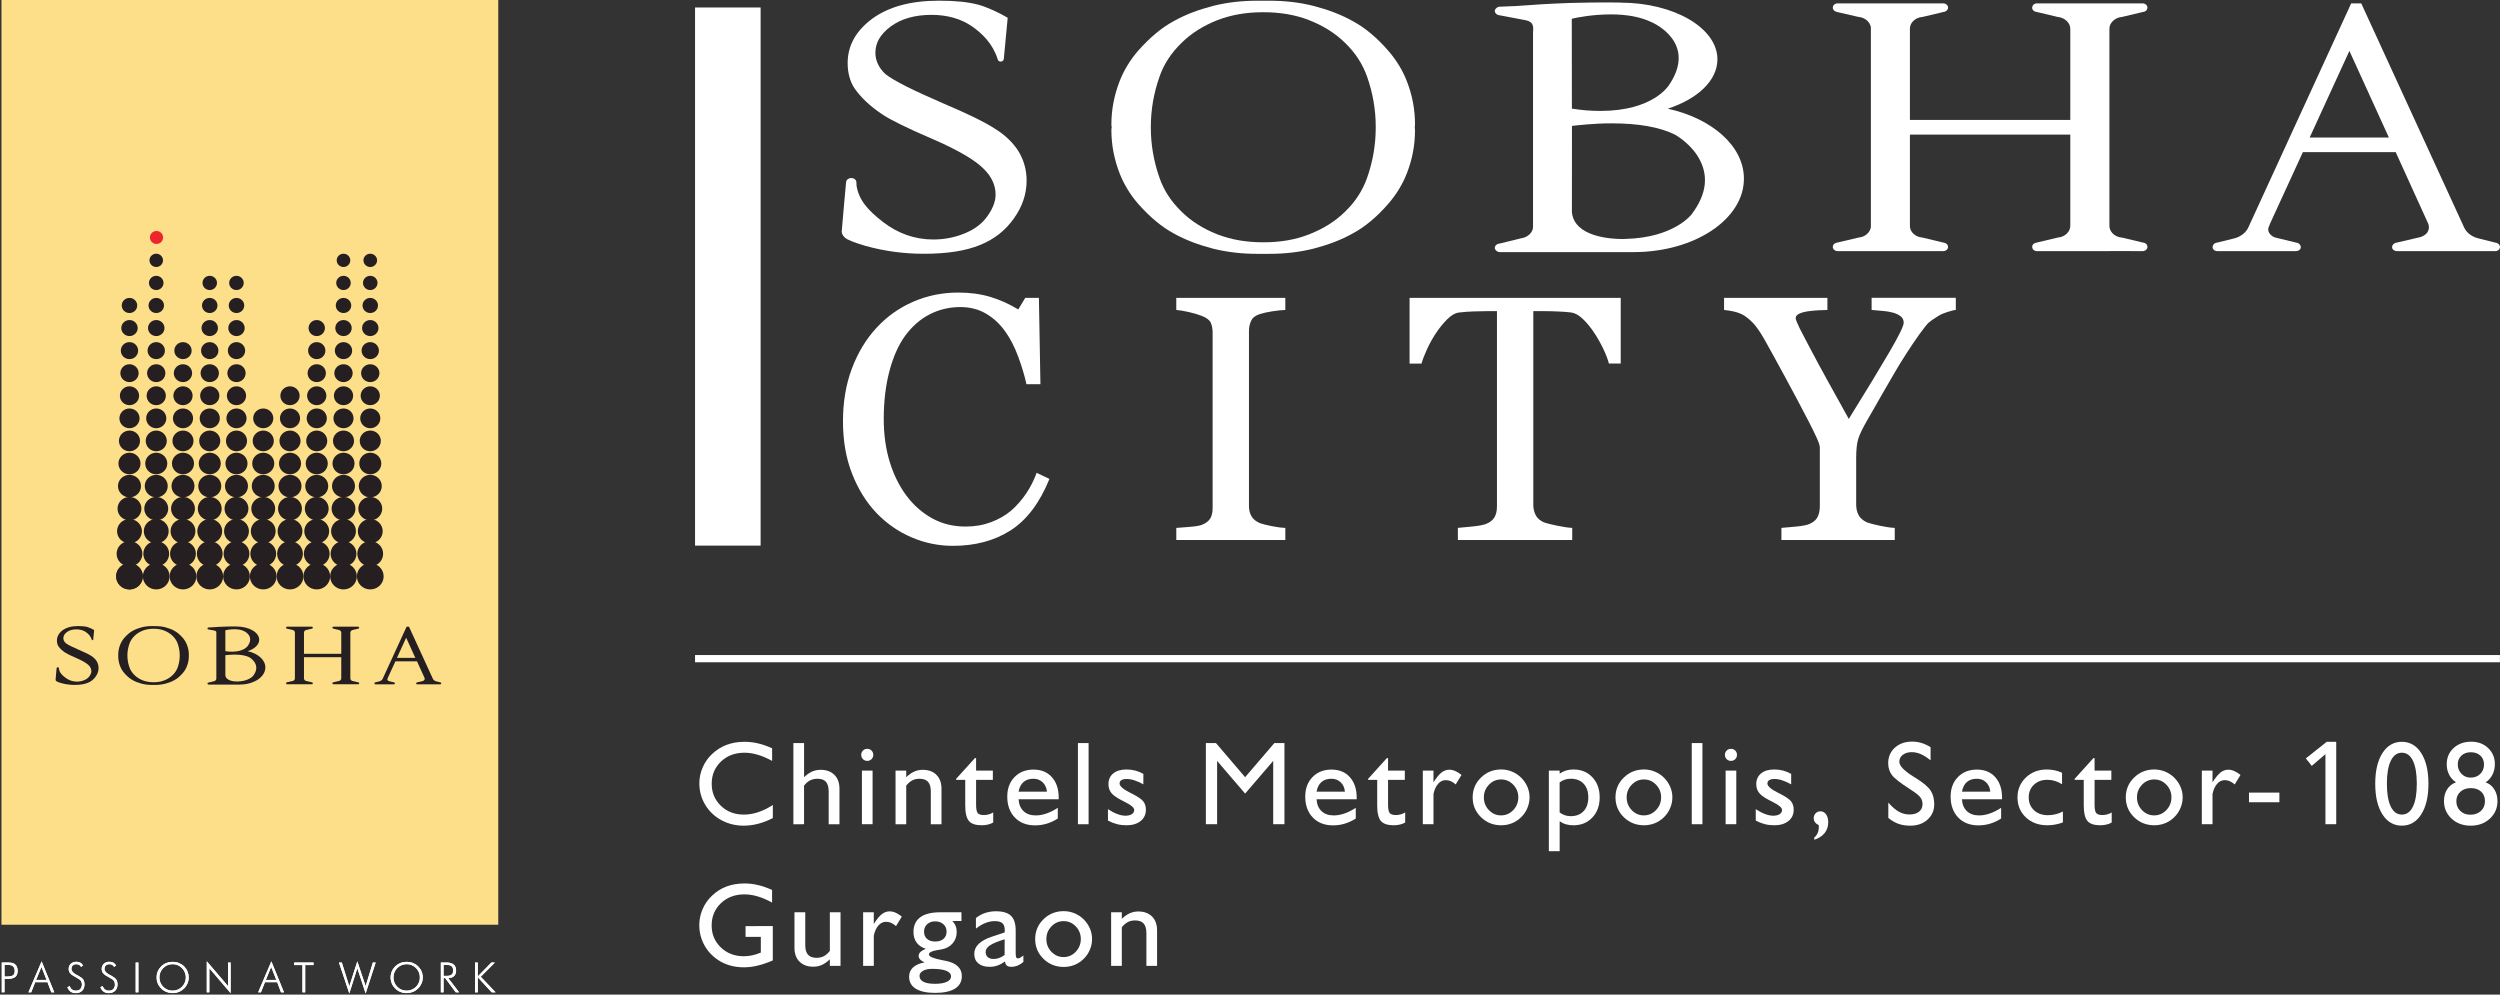 <svg xmlns="http://www.w3.org/2000/svg" xmlns:xlink="http://www.w3.org/1999/xlink" id="Layer_1" x="0px" y="0px" width="153.326px" height="61px" viewBox="0 0 153.326 61" xml:space="preserve"><rect x="0" y="0" width="153.326" height="61" fill="#333333" stroke="none"/><g>	<g>		<rect x="42.628" y="40.174" fill-rule="evenodd" clip-rule="evenodd" fill="#FFFFFF" width="110.694" height="0.443"></rect>		<g>			<path fill="#FFFFFF" d="M47.398,49.369v0.804c-0.292,0.151-0.589,0.268-0.891,0.347s-0.602,0.119-0.898,0.119    c-0.285,0-0.556-0.037-0.815-0.112c-0.258-0.074-0.502-0.186-0.732-0.332c-0.37-0.242-0.658-0.551-0.863-0.927    s-0.308-0.784-0.308-1.226c0-0.334,0.067-0.658,0.203-0.973s0.327-0.589,0.576-0.823c0.266-0.252,0.563-0.439,0.893-0.564    c0.33-0.124,0.695-0.187,1.096-0.187c0.28,0,0.557,0.032,0.832,0.097c0.275,0.063,0.563,0.164,0.864,0.302v0.772    c-0.315-0.171-0.612-0.298-0.889-0.379c-0.277-0.082-0.546-0.123-0.807-0.123c-0.581,0-1.062,0.181-1.441,0.542    c-0.379,0.362-0.569,0.815-0.569,1.361c0,0.538,0.187,0.988,0.56,1.35s0.842,0.542,1.407,0.542c0.29,0,0.582-0.048,0.878-0.146    S47.092,49.568,47.398,49.369z"></path>			<path fill="#FFFFFF" d="M48.659,50.55v-4.977h0.655v2.092c0.164-0.156,0.327-0.271,0.489-0.343    c0.163-0.072,0.337-0.109,0.525-0.109c0.358,0,0.64,0.104,0.847,0.31c0.206,0.207,0.31,0.49,0.31,0.851v2.177h-0.662v-2.01    c0-0.268-0.055-0.465-0.166-0.591c-0.11-0.125-0.283-0.188-0.518-0.188c-0.173,0-0.325,0.033-0.456,0.1s-0.253,0.174-0.37,0.32    v2.369H48.659z"></path>			<path fill="#FFFFFF" d="M52.82,46.296c0-0.104,0.035-0.192,0.106-0.264s0.159-0.106,0.263-0.106s0.192,0.035,0.263,0.106    c0.071,0.071,0.107,0.159,0.107,0.264s-0.036,0.191-0.107,0.263c-0.071,0.071-0.159,0.107-0.263,0.107s-0.192-0.036-0.263-0.107    S52.82,46.4,52.82,46.296z M52.862,50.55v-3.287h0.654v3.287H52.862z"></path>			<path fill="#FFFFFF" d="M54.924,50.55v-3.287h0.655v0.402c0.164-0.156,0.327-0.271,0.489-0.343    c0.163-0.072,0.337-0.109,0.525-0.109c0.355,0,0.636,0.104,0.841,0.31c0.205,0.207,0.308,0.49,0.308,0.851v2.177h-0.655v-2.01    c0-0.266-0.056-0.462-0.169-0.589c-0.112-0.127-0.288-0.19-0.524-0.19c-0.168,0-0.316,0.033-0.443,0.099    c-0.127,0.064-0.251,0.172-0.372,0.321v2.369H54.924z"></path>			<path fill="#FFFFFF" d="M60.913,50.446c-0.102,0.058-0.212,0.1-0.329,0.127c-0.118,0.027-0.244,0.041-0.379,0.041    c-0.37,0-0.63-0.088-0.781-0.264c-0.151-0.176-0.226-0.495-0.226-0.96v-1.559H58.64v-0.063l1.149-1.271h0.075v0.765h1.028v0.569    h-1.028v1.509c0,0.272,0.034,0.448,0.101,0.527c0.068,0.08,0.194,0.12,0.379,0.12c0.1,0,0.197-0.014,0.292-0.04    c0.095-0.025,0.188-0.066,0.278-0.12V50.446z"></path>			<path fill="#FFFFFF" d="M64.874,50.201c-0.218,0.14-0.443,0.245-0.674,0.314c-0.231,0.07-0.47,0.105-0.717,0.105    c-0.52,0-0.934-0.161-1.243-0.482s-0.464-0.75-0.464-1.285c0-0.491,0.149-0.89,0.446-1.195c0.298-0.306,0.686-0.459,1.165-0.459    c0.474,0,0.85,0.155,1.127,0.466c0.278,0.311,0.417,0.73,0.417,1.259v0.097h-2.461c0.019,0.311,0.121,0.553,0.306,0.728    c0.185,0.174,0.433,0.261,0.744,0.261c0.208,0,0.426-0.038,0.652-0.115c0.227-0.077,0.461-0.194,0.703-0.351V50.201z     M62.469,48.555h1.739c-0.021-0.24-0.108-0.432-0.26-0.576c-0.152-0.146-0.341-0.218-0.569-0.218    c-0.251,0-0.454,0.067-0.608,0.201S62.517,48.294,62.469,48.555z"></path>			<path fill="#FFFFFF" d="M66.11,50.55v-4.977h0.654v4.977H66.11z"></path>			<path fill="#FFFFFF" d="M67.951,50.326v-0.701c0.197,0.131,0.387,0.23,0.569,0.299s0.35,0.104,0.501,0.104    c0.168,0,0.3-0.032,0.396-0.095s0.144-0.148,0.144-0.258c0-0.138-0.179-0.295-0.537-0.473c-0.104-0.053-0.185-0.094-0.242-0.125    c-0.306-0.156-0.516-0.308-0.63-0.453c-0.114-0.146-0.17-0.324-0.17-0.536c0-0.274,0.098-0.493,0.295-0.654    s0.467-0.241,0.811-0.241c0.185,0,0.363,0.021,0.534,0.065s0.338,0.112,0.501,0.204v0.641c-0.202-0.111-0.386-0.193-0.553-0.247    c-0.167-0.054-0.325-0.08-0.475-0.08c-0.138,0-0.244,0.023-0.318,0.071c-0.075,0.047-0.112,0.116-0.112,0.206    c0,0.166,0.229,0.361,0.687,0.587l0.061,0.028c0.358,0.181,0.592,0.339,0.701,0.475c0.109,0.137,0.164,0.31,0.164,0.518    c0,0.29-0.108,0.521-0.325,0.694c-0.217,0.173-0.504,0.26-0.863,0.26c-0.206,0-0.402-0.024-0.588-0.071    C68.314,50.495,68.131,50.423,67.951,50.326z"></path>			<path fill="#FFFFFF" d="M73.956,50.55v-4.977h0.619l1.789,2.092l1.793-2.092h0.619v4.977h-0.69v-3.884l-1.722,2.006l-1.718-2.006    v3.884H73.956z"></path>			<path fill="#FFFFFF" d="M83.149,50.201c-0.218,0.14-0.443,0.245-0.674,0.314c-0.231,0.07-0.47,0.105-0.717,0.105    c-0.52,0-0.934-0.161-1.243-0.482s-0.464-0.75-0.464-1.285c0-0.491,0.149-0.89,0.446-1.195c0.298-0.306,0.686-0.459,1.165-0.459    c0.474,0,0.85,0.155,1.127,0.466c0.278,0.311,0.417,0.73,0.417,1.259v0.097h-2.461c0.019,0.311,0.121,0.553,0.306,0.728    c0.185,0.174,0.433,0.261,0.744,0.261c0.208,0,0.426-0.038,0.652-0.115c0.227-0.077,0.461-0.194,0.703-0.351V50.201z     M80.745,48.555h1.739c-0.021-0.24-0.108-0.432-0.26-0.576c-0.152-0.146-0.341-0.218-0.569-0.218    c-0.251,0-0.454,0.067-0.608,0.201S80.792,48.294,80.745,48.555z"></path>			<path fill="#FFFFFF" d="M86.179,50.446c-0.102,0.058-0.212,0.1-0.329,0.127c-0.118,0.027-0.244,0.041-0.379,0.041    c-0.37,0-0.63-0.088-0.781-0.264c-0.151-0.176-0.226-0.495-0.226-0.96v-1.559h-0.558v-0.063l1.149-1.271h0.075v0.765h1.028v0.569    h-1.028v1.509c0,0.272,0.034,0.448,0.101,0.527c0.068,0.08,0.194,0.12,0.379,0.12c0.1,0,0.197-0.014,0.292-0.04    c0.095-0.025,0.188-0.066,0.278-0.12V50.446z"></path>			<path fill="#FFFFFF" d="M87.262,50.55v-3.287h0.654v0.716c0.183-0.287,0.347-0.487,0.493-0.602    c0.146-0.114,0.304-0.171,0.475-0.171c0.118,0,0.239,0.026,0.361,0.078c0.122,0.053,0.252,0.133,0.39,0.242l-0.356,0.583    c-0.106-0.092-0.208-0.159-0.306-0.2c-0.097-0.042-0.199-0.063-0.306-0.063c-0.178,0-0.333,0.074-0.466,0.224    s-0.228,0.357-0.285,0.623v1.856H87.262z"></path>			<path fill="#FFFFFF" d="M90.319,48.903c0-0.477,0.169-0.881,0.509-1.213c0.339-0.332,0.753-0.498,1.241-0.498    c0.23,0,0.45,0.043,0.66,0.13c0.209,0.086,0.397,0.21,0.563,0.371c0.168,0.171,0.296,0.358,0.384,0.563s0.132,0.419,0.132,0.647    c0,0.225-0.045,0.444-0.135,0.657c-0.09,0.214-0.217,0.4-0.381,0.559c-0.166,0.164-0.353,0.287-0.56,0.37    s-0.429,0.125-0.664,0.125c-0.488,0-0.902-0.166-1.241-0.498C90.489,49.784,90.319,49.38,90.319,48.903z M91.006,48.903    c0,0.306,0.103,0.566,0.31,0.782c0.206,0.216,0.455,0.323,0.747,0.323c0.289,0,0.538-0.108,0.745-0.325s0.311-0.478,0.311-0.78    c0-0.302-0.103-0.56-0.309-0.775c-0.207-0.216-0.456-0.324-0.747-0.324c-0.292,0-0.541,0.108-0.747,0.324    C91.109,48.344,91.006,48.602,91.006,48.903z"></path>			<path fill="#FFFFFF" d="M94.992,52.204v-4.941h0.662v0.186c0.124-0.088,0.254-0.152,0.392-0.194    c0.137-0.041,0.289-0.062,0.455-0.062c0.474,0,0.861,0.158,1.16,0.477c0.299,0.317,0.448,0.729,0.448,1.234    c0,0.505-0.149,0.916-0.448,1.233c-0.299,0.318-0.686,0.478-1.16,0.478c-0.171,0-0.324-0.02-0.46-0.06    c-0.137-0.039-0.265-0.101-0.386-0.187v1.836H94.992z M95.653,47.985v1.843c0.107,0.078,0.215,0.136,0.326,0.172    c0.11,0.037,0.228,0.056,0.354,0.056c0.334,0,0.598-0.103,0.79-0.308s0.288-0.487,0.288-0.845c0-0.356-0.096-0.636-0.288-0.838    c-0.192-0.203-0.455-0.305-0.79-0.305c-0.126,0-0.244,0.019-0.354,0.054S95.76,47.907,95.653,47.985z"></path>			<path fill="#FFFFFF" d="M99.078,48.903c0-0.477,0.169-0.881,0.508-1.213c0.34-0.332,0.753-0.498,1.242-0.498    c0.229,0,0.449,0.043,0.659,0.13c0.21,0.086,0.398,0.21,0.564,0.371c0.168,0.171,0.296,0.358,0.384,0.563    s0.132,0.419,0.132,0.647c0,0.225-0.045,0.444-0.136,0.657c-0.09,0.214-0.217,0.4-0.38,0.559    c-0.166,0.164-0.354,0.287-0.561,0.37c-0.208,0.083-0.429,0.125-0.663,0.125c-0.489,0-0.902-0.166-1.242-0.498    C99.247,49.784,99.078,49.38,99.078,48.903z M99.763,48.903c0,0.306,0.104,0.566,0.31,0.782c0.207,0.216,0.456,0.323,0.747,0.323    c0.29,0,0.538-0.108,0.745-0.325c0.208-0.217,0.312-0.478,0.312-0.78c0-0.302-0.103-0.56-0.31-0.775    c-0.206-0.216-0.455-0.324-0.747-0.324c-0.291,0-0.54,0.108-0.747,0.324C99.867,48.344,99.763,48.602,99.763,48.903z"></path>			<path fill="#FFFFFF" d="M103.756,50.55v-4.977h0.654v4.977H103.756z"></path>			<path fill="#FFFFFF" d="M105.79,46.296c0-0.104,0.036-0.192,0.107-0.264c0.07-0.071,0.158-0.106,0.263-0.106    s0.192,0.035,0.264,0.106c0.07,0.071,0.106,0.159,0.106,0.264s-0.036,0.191-0.106,0.263c-0.071,0.071-0.159,0.107-0.264,0.107    s-0.192-0.036-0.263-0.107C105.826,46.487,105.79,46.4,105.79,46.296z M105.833,50.55v-3.287h0.654v3.287H105.833z"></path>			<path fill="#FFFFFF" d="M107.681,50.326v-0.701c0.196,0.131,0.385,0.23,0.568,0.299s0.351,0.104,0.502,0.104    c0.168,0,0.301-0.032,0.396-0.095s0.145-0.148,0.145-0.258c0-0.138-0.18-0.295-0.537-0.473c-0.104-0.053-0.186-0.094-0.242-0.125    c-0.306-0.156-0.515-0.308-0.629-0.453c-0.113-0.146-0.171-0.324-0.171-0.536c0-0.274,0.099-0.493,0.295-0.654    c0.196-0.161,0.467-0.241,0.811-0.241c0.186,0,0.363,0.021,0.534,0.065c0.17,0.044,0.338,0.112,0.501,0.204v0.641    c-0.201-0.111-0.386-0.193-0.553-0.247s-0.326-0.08-0.476-0.08c-0.137,0-0.243,0.023-0.318,0.071    c-0.074,0.047-0.111,0.116-0.111,0.206c0,0.166,0.229,0.361,0.687,0.587l0.061,0.028c0.357,0.181,0.591,0.339,0.7,0.475    c0.109,0.137,0.164,0.31,0.164,0.518c0,0.29-0.108,0.521-0.326,0.694c-0.217,0.173-0.504,0.26-0.862,0.26    c-0.206,0-0.402-0.024-0.589-0.071C108.044,50.495,107.861,50.423,107.681,50.326z"></path>			<path fill="#FFFFFF" d="M111.549,50.614c-0.106-0.055-0.186-0.118-0.236-0.188c-0.052-0.071-0.077-0.153-0.077-0.246    c0-0.121,0.04-0.222,0.119-0.302c0.08-0.081,0.177-0.121,0.29-0.121c0.143,0,0.258,0.062,0.347,0.185s0.134,0.287,0.134,0.491    c0,0.254-0.073,0.473-0.221,0.658c-0.146,0.185-0.357,0.322-0.633,0.412l-0.007-0.132c0.095-0.08,0.166-0.175,0.213-0.284    c0.048-0.109,0.071-0.234,0.071-0.377V50.614z"></path>			<path fill="#FFFFFF" d="M115.811,50.162v-0.939c0.226,0.259,0.44,0.445,0.646,0.559c0.205,0.114,0.424,0.171,0.656,0.171    c0.247,0,0.441-0.058,0.584-0.173c0.142-0.114,0.213-0.271,0.213-0.468c0-0.161-0.048-0.303-0.144-0.425    c-0.097-0.122-0.326-0.298-0.688-0.528c-0.563-0.362-0.915-0.644-1.059-0.843s-0.215-0.437-0.215-0.711    c0-0.387,0.137-0.704,0.411-0.952c0.273-0.247,0.626-0.371,1.058-0.371c0.192,0,0.381,0.027,0.567,0.083s0.374,0.142,0.563,0.258    v0.808c-0.218-0.176-0.419-0.303-0.604-0.382c-0.185-0.08-0.37-0.119-0.555-0.119c-0.223,0-0.405,0.055-0.546,0.165    c-0.142,0.11-0.212,0.252-0.212,0.425c0,0.247,0.293,0.553,0.879,0.918l0.106,0.063c0.477,0.297,0.788,0.559,0.936,0.785    s0.221,0.507,0.221,0.841c0,0.38-0.138,0.693-0.413,0.94c-0.274,0.248-0.627,0.372-1.056,0.372c-0.269,0-0.511-0.038-0.726-0.113    C116.218,50.449,116.01,50.328,115.811,50.162z"></path>			<path fill="#FFFFFF" d="M122.731,50.201c-0.218,0.14-0.442,0.245-0.674,0.314c-0.231,0.07-0.471,0.105-0.717,0.105    c-0.52,0-0.934-0.161-1.243-0.482s-0.464-0.75-0.464-1.285c0-0.491,0.148-0.89,0.446-1.195c0.297-0.306,0.686-0.459,1.165-0.459    c0.474,0,0.85,0.155,1.127,0.466s0.416,0.73,0.416,1.259v0.097h-2.461c0.019,0.311,0.121,0.553,0.306,0.728    c0.186,0.174,0.433,0.261,0.743,0.261c0.209,0,0.427-0.038,0.653-0.115s0.46-0.194,0.702-0.351V50.201z M120.327,48.555h1.739    c-0.021-0.24-0.108-0.432-0.26-0.576c-0.151-0.146-0.342-0.218-0.569-0.218c-0.251,0-0.454,0.067-0.608,0.201    C120.476,48.096,120.374,48.294,120.327,48.555z"></path>			<path fill="#FFFFFF" d="M126.519,49.771v0.669c-0.166,0.06-0.328,0.104-0.484,0.132s-0.312,0.043-0.466,0.043    c-0.536,0-0.976-0.161-1.319-0.482s-0.516-0.73-0.516-1.229c0-0.486,0.172-0.894,0.516-1.221s0.774-0.49,1.291-0.49    c0.159,0,0.315,0.017,0.47,0.05s0.306,0.084,0.455,0.152v0.701c-0.151-0.093-0.302-0.161-0.45-0.205s-0.299-0.065-0.453-0.065    c-0.337,0-0.611,0.101-0.823,0.303c-0.213,0.201-0.318,0.46-0.318,0.775c0,0.322,0.107,0.585,0.323,0.787    c0.216,0.203,0.499,0.305,0.851,0.305c0.161,0,0.318-0.019,0.471-0.056C126.218,49.903,126.369,49.847,126.519,49.771z"></path>			<path fill="#FFFFFF" d="M129.512,50.446c-0.103,0.058-0.212,0.1-0.329,0.127s-0.244,0.041-0.379,0.041    c-0.37,0-0.63-0.088-0.781-0.264c-0.15-0.176-0.226-0.495-0.226-0.96v-1.559h-0.559v-0.063l1.149-1.271h0.074v0.765h1.028v0.569    h-1.028v1.509c0,0.272,0.034,0.448,0.102,0.527c0.067,0.08,0.194,0.12,0.379,0.12c0.1,0,0.197-0.014,0.292-0.04    c0.095-0.025,0.187-0.066,0.277-0.12V50.446z"></path>			<path fill="#FFFFFF" d="M130.375,48.903c0-0.477,0.169-0.881,0.508-1.213c0.34-0.332,0.753-0.498,1.242-0.498    c0.229,0,0.449,0.043,0.659,0.13c0.21,0.086,0.398,0.21,0.564,0.371c0.168,0.171,0.296,0.358,0.384,0.563    s0.132,0.419,0.132,0.647c0,0.225-0.045,0.444-0.136,0.657c-0.09,0.214-0.217,0.4-0.38,0.559    c-0.166,0.164-0.354,0.287-0.561,0.37c-0.208,0.083-0.429,0.125-0.663,0.125c-0.489,0-0.902-0.166-1.242-0.498    C130.544,49.784,130.375,49.38,130.375,48.903z M131.062,48.903c0,0.306,0.103,0.566,0.309,0.782    c0.207,0.216,0.456,0.323,0.747,0.323c0.29,0,0.538-0.108,0.745-0.325c0.208-0.217,0.312-0.478,0.312-0.78    c0-0.302-0.103-0.56-0.31-0.775c-0.206-0.216-0.455-0.324-0.747-0.324c-0.291,0-0.54,0.108-0.747,0.324    C131.164,48.344,131.062,48.602,131.062,48.903z"></path>			<path fill="#FFFFFF" d="M135.039,50.55v-3.287h0.655v0.716c0.183-0.287,0.347-0.487,0.492-0.602s0.305-0.171,0.475-0.171    c0.119,0,0.239,0.026,0.361,0.078c0.122,0.053,0.252,0.133,0.39,0.242l-0.355,0.583c-0.107-0.092-0.209-0.159-0.307-0.2    c-0.097-0.042-0.199-0.063-0.306-0.063c-0.178,0-0.333,0.074-0.466,0.224s-0.228,0.357-0.284,0.623v1.856H135.039z"></path>			<path fill="#FFFFFF" d="M137.931,49.202v-0.591h1.864v0.591H137.931z"></path>		</g>		<g>			<path fill="#FFFFFF" d="M142.698,45.495h0.583v5.055h-0.661v-4.297l-0.84,0.719l-0.362-0.459L142.698,45.495z"></path>		</g>		<g>			<path fill="#FFFFFF" d="M145.674,48.067c0-0.792,0.147-1.419,0.442-1.88c0.295-0.462,0.692-0.692,1.189-0.692    c0.498,0,0.896,0.23,1.19,0.692c0.295,0.461,0.442,1.088,0.442,1.88s-0.147,1.418-0.442,1.88    c-0.295,0.461-0.692,0.691-1.19,0.691c-0.497,0-0.895-0.23-1.189-0.691C145.821,49.485,145.674,48.859,145.674,48.067z     M146.389,48.067c0,0.606,0.079,1.074,0.238,1.401c0.158,0.327,0.385,0.49,0.679,0.49c0.295,0,0.521-0.163,0.68-0.49    s0.238-0.795,0.238-1.401c0-0.609-0.079-1.079-0.238-1.409c-0.159-0.329-0.385-0.494-0.68-0.494    c-0.291,0-0.518,0.165-0.677,0.494C146.469,46.988,146.389,47.458,146.389,48.067z"></path>			<path fill="#FFFFFF" d="M150.627,47.979c-0.183-0.121-0.323-0.277-0.421-0.468c-0.099-0.191-0.147-0.404-0.147-0.639    c0-0.405,0.141-0.737,0.423-0.996s0.644-0.388,1.085-0.388c0.415,0,0.76,0.131,1.033,0.393c0.273,0.263,0.411,0.59,0.411,0.984    c0,0.239-0.051,0.457-0.151,0.654c-0.101,0.196-0.24,0.35-0.418,0.459c0.228,0.085,0.406,0.229,0.535,0.434    s0.194,0.443,0.194,0.719c0,0.429-0.155,0.787-0.467,1.076c-0.311,0.288-0.701,0.432-1.174,0.432    c-0.474,0-0.865-0.144-1.175-0.432c-0.31-0.289-0.465-0.649-0.465-1.084c0-0.274,0.065-0.514,0.196-0.717    C150.217,48.204,150.397,48.062,150.627,47.979z M150.648,49.138c0,0.239,0.08,0.438,0.24,0.594    c0.16,0.157,0.364,0.235,0.613,0.235c0.271,0,0.489-0.077,0.655-0.231c0.165-0.154,0.248-0.355,0.248-0.604    c0-0.242-0.078-0.436-0.236-0.58c-0.157-0.145-0.368-0.217-0.631-0.217c-0.264,0-0.478,0.075-0.643,0.226    S150.648,48.903,150.648,49.138z M152.346,46.886c0-0.225-0.074-0.406-0.223-0.544s-0.344-0.206-0.585-0.206    c-0.237,0-0.43,0.068-0.578,0.206s-0.223,0.316-0.223,0.537c0,0.232,0.077,0.427,0.229,0.582    c0.153,0.155,0.339,0.232,0.557,0.232c0.239,0,0.437-0.075,0.591-0.226S152.346,47.123,152.346,46.886z"></path>		</g>		<g>			<path fill="#FFFFFF" d="M47.396,56.798v2.106c-0.327,0.142-0.637,0.248-0.93,0.318c-0.293,0.069-0.572,0.104-0.838,0.104    c-0.299,0-0.58-0.037-0.843-0.11s-0.505-0.183-0.726-0.327c-0.37-0.242-0.658-0.551-0.863-0.927s-0.308-0.786-0.308-1.232    c0-0.334,0.067-0.658,0.203-0.973s0.327-0.589,0.576-0.823c0.263-0.254,0.56-0.442,0.89-0.565    c0.33-0.124,0.698-0.186,1.106-0.186c0.277,0,0.556,0.033,0.834,0.1c0.279,0.066,0.564,0.166,0.855,0.299v0.772    c-0.315-0.171-0.612-0.298-0.889-0.379c-0.277-0.082-0.546-0.123-0.807-0.123c-0.581,0-1.062,0.181-1.441,0.542    c-0.379,0.362-0.569,0.815-0.569,1.361c0,0.538,0.187,0.988,0.562,1.35c0.375,0.361,0.845,0.542,1.412,0.542    c0.17,0,0.341-0.018,0.512-0.055c0.17-0.037,0.347-0.093,0.53-0.169V57.46h-0.936v-0.662H47.396z"></path>			<path fill="#FFFFFF" d="M50.895,58.836c-0.164,0.157-0.327,0.271-0.489,0.344c-0.163,0.072-0.337,0.108-0.525,0.108    c-0.358,0-0.64-0.104-0.847-0.31c-0.206-0.206-0.309-0.488-0.309-0.847v-2.181h0.662v2.014c0,0.266,0.056,0.462,0.169,0.589    c0.112,0.127,0.287,0.19,0.524,0.19c0.168,0,0.316-0.033,0.443-0.098c0.127-0.065,0.251-0.174,0.372-0.326v-2.369h0.655v3.287    h-0.655V58.836z"></path>			<path fill="#FFFFFF" d="M52.936,59.238v-3.287h0.654v0.716c0.183-0.287,0.347-0.487,0.493-0.602    c0.146-0.114,0.304-0.171,0.475-0.171c0.118,0,0.239,0.026,0.361,0.078c0.122,0.053,0.252,0.133,0.39,0.242l-0.356,0.583    c-0.106-0.092-0.208-0.159-0.306-0.2c-0.097-0.042-0.199-0.063-0.306-0.063c-0.178,0-0.333,0.074-0.466,0.224    s-0.228,0.357-0.285,0.623v1.856H52.936z"></path>			<path fill="#FFFFFF" d="M56.782,58.189c-0.247-0.076-0.435-0.202-0.564-0.378c-0.129-0.175-0.194-0.392-0.194-0.65    c0-0.398,0.138-0.699,0.413-0.903c0.275-0.204,0.683-0.307,1.224-0.307h1.306v0.534h-0.555c0.09,0.097,0.157,0.199,0.199,0.308    c0.043,0.107,0.064,0.229,0.064,0.361c0,0.274-0.083,0.51-0.25,0.704s-0.392,0.316-0.674,0.366    c-0.062,0.012-0.145,0.026-0.249,0.043c-0.354,0.055-0.53,0.145-0.53,0.27c0,0.126,0.252,0.238,0.758,0.338    c0.123,0.024,0.22,0.043,0.292,0.058c0.318,0.066,0.559,0.178,0.722,0.334s0.246,0.355,0.246,0.598    c0,0.334-0.14,0.589-0.418,0.765c-0.279,0.176-0.684,0.264-1.215,0.264c-0.52,0-0.916-0.085-1.19-0.255    c-0.274-0.169-0.411-0.415-0.411-0.738c0-0.229,0.08-0.419,0.24-0.568c0.16-0.149,0.396-0.253,0.706-0.31    c-0.125-0.057-0.217-0.118-0.275-0.184s-0.087-0.138-0.087-0.219c0-0.085,0.036-0.162,0.107-0.231    C56.516,58.319,56.628,58.253,56.782,58.189z M56.395,59.85c0,0.162,0.081,0.283,0.242,0.365    c0.162,0.082,0.398,0.122,0.711,0.122c0.306,0,0.545-0.04,0.719-0.12c0.173-0.081,0.26-0.191,0.26-0.331    c0-0.154-0.098-0.271-0.293-0.349c-0.196-0.078-0.489-0.117-0.88-0.117c-0.223,0-0.405,0.041-0.546,0.122    C56.465,59.624,56.395,59.727,56.395,59.85z M57.355,56.507c-0.202,0-0.366,0.059-0.493,0.176s-0.19,0.268-0.19,0.45    c0,0.191,0.061,0.342,0.182,0.449c0.121,0.108,0.288,0.162,0.501,0.162c0.216,0,0.386-0.055,0.512-0.163    c0.125-0.109,0.188-0.259,0.188-0.448c0-0.183-0.066-0.333-0.197-0.45C57.727,56.565,57.559,56.507,57.355,56.507z"></path>			<path fill="#FFFFFF" d="M61.64,58.968c-0.166,0.116-0.323,0.2-0.472,0.251c-0.148,0.051-0.308,0.076-0.478,0.076    c-0.294,0-0.524-0.07-0.69-0.211c-0.166-0.142-0.249-0.335-0.249-0.582c0-0.232,0.09-0.437,0.271-0.611    c0.18-0.176,0.452-0.324,0.814-0.445l0.779-0.26c0.002-0.019,0.004-0.037,0.005-0.057c0.001-0.019,0.002-0.046,0.002-0.082    c0-0.196-0.048-0.338-0.144-0.425s-0.254-0.13-0.475-0.13c-0.183,0-0.372,0.039-0.566,0.115    c-0.194,0.077-0.389,0.192-0.583,0.344v-0.647c0.168-0.138,0.356-0.241,0.565-0.312c0.208-0.069,0.43-0.104,0.665-0.104    c0.422,0,0.729,0.093,0.921,0.279c0.192,0.186,0.288,0.486,0.288,0.901v1.391c0,0.116,0.01,0.199,0.03,0.247    c0.02,0.049,0.054,0.073,0.101,0.073c0.041,0,0.083-0.011,0.126-0.032c0.044-0.021,0.116-0.07,0.215-0.149v0.398    c-0.119,0.103-0.238,0.178-0.359,0.227c-0.121,0.048-0.247,0.072-0.377,0.072c-0.126,0-0.22-0.025-0.283-0.078    C61.686,59.165,61.649,59.082,61.64,58.968z M61.615,58.569v-0.964c-0.441,0.138-0.746,0.265-0.913,0.381    s-0.251,0.251-0.251,0.405c0,0.136,0.043,0.239,0.13,0.313c0.087,0.073,0.208,0.11,0.365,0.11c0.116,0,0.23-0.021,0.341-0.063    C61.399,58.711,61.508,58.65,61.615,58.569z"></path>			<path fill="#FFFFFF" d="M63.488,57.592c0-0.477,0.169-0.881,0.509-1.213c0.339-0.332,0.753-0.498,1.241-0.498    c0.23,0,0.45,0.043,0.66,0.13c0.209,0.086,0.397,0.21,0.563,0.371c0.168,0.171,0.296,0.358,0.384,0.563s0.132,0.419,0.132,0.647    c0,0.225-0.045,0.444-0.135,0.657c-0.09,0.214-0.217,0.4-0.381,0.559c-0.166,0.164-0.353,0.287-0.56,0.37    s-0.429,0.125-0.664,0.125c-0.488,0-0.902-0.166-1.241-0.498C63.657,58.473,63.488,58.068,63.488,57.592z M64.174,57.592    c0,0.306,0.103,0.566,0.31,0.782c0.206,0.216,0.455,0.323,0.747,0.323c0.289,0,0.538-0.108,0.745-0.325s0.311-0.478,0.311-0.78    c0-0.302-0.103-0.56-0.309-0.775c-0.207-0.216-0.456-0.324-0.747-0.324c-0.292,0-0.541,0.108-0.747,0.324    C64.277,57.032,64.174,57.29,64.174,57.592z"></path>			<path fill="#FFFFFF" d="M68.146,59.238v-3.287h0.655v0.402c0.164-0.156,0.327-0.271,0.489-0.343    c0.163-0.072,0.337-0.109,0.525-0.109c0.355,0,0.636,0.104,0.841,0.31c0.205,0.207,0.308,0.49,0.308,0.851v2.177h-0.655v-2.01    c0-0.266-0.056-0.462-0.169-0.589c-0.112-0.127-0.288-0.19-0.524-0.19c-0.168,0-0.316,0.033-0.443,0.099    c-0.127,0.064-0.251,0.172-0.372,0.321v2.369H68.146z"></path>		</g>		<rect x="42.628" y="0.459" fill-rule="evenodd" clip-rule="evenodd" fill="#FFFFFF" width="4.021" height="33.004"></rect>		<path fill="#FFFFFF" d="M58.446,33.476c-0.886,0-1.735-0.174-2.547-0.523c-0.813-0.349-1.532-0.852-2.16-1.508   c-0.621-0.657-1.116-1.458-1.485-2.404c-0.37-0.946-0.554-2.013-0.554-3.2s0.181-2.264,0.544-3.231   c0.362-0.967,0.864-1.8,1.506-2.498c0.634-0.691,1.384-1.226,2.248-1.603c0.865-0.377,1.789-0.566,2.771-0.566   c0.732,0,1.394,0.091,1.987,0.272c0.593,0.181,1.157,0.436,1.694,0.764l0.429-0.711h0.837l0.094,5.296h-0.858   c-0.111-0.517-0.279-1.076-0.502-1.68c-0.223-0.604-0.484-1.115-0.784-1.533c-0.334-0.475-0.732-0.846-1.192-1.115   s-0.986-0.403-1.579-0.403c-0.676,0-1.305,0.15-1.887,0.451c-0.582,0.3-1.085,0.744-1.51,1.33   c-0.404,0.566-0.722,1.285-0.952,2.158s-0.345,1.847-0.345,2.923c0,0.95,0.12,1.821,0.36,2.613c0.241,0.793,0.584,1.489,1.03,2.09   c0.446,0.594,0.974,1.058,1.583,1.393c0.61,0.336,1.292,0.503,2.044,0.503c0.564,0,1.084-0.089,1.558-0.267   c0.474-0.178,0.885-0.413,1.234-0.707c0.349-0.307,0.655-0.655,0.92-1.046c0.265-0.391,0.481-0.816,0.648-1.277l0.785,0.377   c-0.6,1.472-1.395,2.524-2.385,3.155C60.991,33.16,59.813,33.476,58.446,33.476z"></path>		<path fill="#FFFFFF" d="M78.831,33.12h-6.688v-0.743c0.188-0.014,0.46-0.035,0.816-0.063c0.355-0.028,0.607-0.07,0.753-0.126   c0.23-0.091,0.398-0.215,0.502-0.371c0.104-0.157,0.157-0.375,0.157-0.654V20.402c0-0.244-0.039-0.448-0.115-0.612   c-0.077-0.164-0.258-0.302-0.544-0.414c-0.209-0.083-0.473-0.162-0.79-0.235c-0.318-0.073-0.578-0.117-0.78-0.131v-0.743h6.688   v0.743c-0.216,0.007-0.475,0.033-0.775,0.079c-0.3,0.045-0.562,0.103-0.785,0.172c-0.266,0.084-0.443,0.22-0.534,0.408   c-0.09,0.188-0.136,0.398-0.136,0.628v10.749c0,0.231,0.05,0.436,0.152,0.613c0.101,0.178,0.273,0.319,0.518,0.424   c0.146,0.056,0.385,0.117,0.717,0.183c0.332,0.066,0.612,0.104,0.843,0.11V33.12z"></path>		<path fill="#FFFFFF" d="M99.398,22.297h-0.723c-0.063-0.251-0.177-0.549-0.341-0.895c-0.165-0.345-0.348-0.671-0.551-0.979   c-0.21-0.321-0.439-0.602-0.688-0.843c-0.248-0.241-0.488-0.378-0.718-0.414c-0.217-0.028-0.49-0.048-0.818-0.063   s-0.633-0.021-0.913-0.021h-0.608v11.88c0,0.23,0.049,0.441,0.147,0.633c0.098,0.192,0.269,0.341,0.513,0.445   c0.125,0.049,0.389,0.115,0.79,0.199c0.401,0.083,0.714,0.129,0.937,0.136v0.743h-7.013v-0.743   c0.195-0.014,0.494-0.042,0.895-0.084s0.679-0.094,0.832-0.157c0.23-0.09,0.399-0.221,0.508-0.392   c0.108-0.172,0.162-0.399,0.162-0.686V19.083h-0.607c-0.216,0-0.485,0.005-0.806,0.016c-0.321,0.01-0.628,0.033-0.921,0.068   c-0.23,0.028-0.469,0.166-0.717,0.414c-0.248,0.248-0.476,0.529-0.686,0.843c-0.209,0.314-0.394,0.647-0.555,1   c-0.161,0.353-0.272,0.644-0.335,0.874h-0.732v-4.03h12.949V22.297z"></path>		<path fill="#FFFFFF" d="M119.953,19.01c-0.118,0.007-0.307,0.054-0.565,0.141c-0.258,0.087-0.442,0.173-0.555,0.256   c-0.271,0.167-0.457,0.297-0.555,0.388c-0.098,0.09-0.286,0.328-0.565,0.711c-0.544,0.768-1.046,1.546-1.507,2.334   s-1.036,1.79-1.728,3.004c-0.258,0.447-0.429,0.806-0.513,1.078c-0.084,0.272-0.125,0.667-0.125,1.183v2.836   c0,0.251,0.05,0.469,0.151,0.654c0.101,0.186,0.273,0.334,0.519,0.445c0.146,0.056,0.408,0.124,0.784,0.204   c0.377,0.08,0.681,0.124,0.911,0.131v0.743h-6.95v-0.743c0.195-0.014,0.488-0.04,0.879-0.078c0.391-0.039,0.663-0.09,0.816-0.152   c0.251-0.104,0.424-0.247,0.519-0.429c0.094-0.182,0.141-0.405,0.141-0.671v-3.61c0-0.112-0.067-0.316-0.204-0.612   c-0.136-0.297-0.298-0.626-0.486-0.989c-0.419-0.81-0.883-1.686-1.393-2.627c-0.509-0.942-0.952-1.748-1.329-2.418   c-0.23-0.398-0.434-0.698-0.612-0.9c-0.178-0.202-0.382-0.38-0.612-0.534c-0.167-0.104-0.368-0.185-0.602-0.241   c-0.233-0.056-0.445-0.09-0.634-0.104v-0.743h6.338v0.743c-0.712,0.014-1.214,0.063-1.508,0.146   c-0.293,0.083-0.439,0.202-0.439,0.354c0,0.042,0.021,0.115,0.063,0.219s0.101,0.237,0.178,0.397   c0.09,0.182,0.198,0.389,0.323,0.623c0.125,0.234,0.244,0.459,0.355,0.675c0.327,0.621,0.661,1.24,1.003,1.857   c0.341,0.617,0.786,1.421,1.336,2.412c1.095-1.765,1.93-3.141,2.506-4.128c0.575-0.987,0.862-1.578,0.862-1.772   c0-0.161-0.059-0.29-0.178-0.387c-0.118-0.098-0.275-0.174-0.471-0.23c-0.203-0.056-0.423-0.092-0.659-0.109   c-0.237-0.018-0.458-0.037-0.66-0.058v-0.743h5.164V19.01z"></path>		<path fill-rule="evenodd" clip-rule="evenodd" fill="#FFFFFF" d="M62.474,9.293c-0.32-0.513-0.805-0.997-1.443-1.392   c-0.633-0.414-1.692-0.927-3.177-1.558c-1.836-0.793-3.026-1.386-3.542-1.791c-0.426-0.395-0.624-0.853-0.624-1.31   c0-0.621,0.301-1.146,0.949-1.626c0.64-0.466,1.473-0.705,2.492-0.705c0.966,0,1.805,0.239,2.484,0.705   c0.631,0.442,1.271,1.061,1.572,2.007c0.012,0.088,0.088,0.154,0.189,0.154c0.112,0,0.188-0.079,0.188-0.164h0.002l0.238-2.523   c-0.529-0.317-1.262-0.651-1.775-0.795c-0.68-0.185-1.488-0.253-2.438-0.253c-1.702,0-3.058,0.354-4.092,1.103   c-1,0.741-1.51,1.648-1.51,2.721c0,0.575,0.128,1.102,0.418,1.549c0.4,0.572,0.971,1.115,1.761,1.636   c0.468,0.303,1.469,0.808,3.011,1.467c1.571,0.678,2.609,1.296,3.119,1.804c0.501,0.473,0.764,1.019,0.764,1.618   c0,0.415-0.177,0.867-0.508,1.325c-0.318,0.456-0.793,0.805-1.377,1.043c-0.577,0.241-1.231,0.38-1.94,0.38   c-1.149,0-2.182-0.38-3.092-1.083c-0.913-0.706-1.48-1.343-1.613-2.233c-0.002-0.073-0.006-0.123-0.006-0.187   c0-0.153-0.149-0.266-0.303-0.266c-0.176,0-0.331,0.113-0.331,0.266c-0.02,0.102-0.267,3.016-0.267,3.016   c0,0.136,0.081,0.271,0.209,0.385c0.158,0.133,0.563,0.288,1.246,0.493c1.154,0.321,2.336,0.485,3.578,0.485   c1.441,0,2.588-0.18,3.467-0.545c0.873-0.356,1.549-0.896,2.066-1.632c0.512-0.723,0.773-1.486,0.773-2.311   C62.962,10.424,62.794,9.83,62.474,9.293"></path>		<path fill-rule="evenodd" clip-rule="evenodd" fill="#FFFFFF" d="M102.285,6.666c1.816-0.591,3.045-1.716,3.045-3.026   c0-1.929-2.674-3.478-5.955-3.478l-0.033-0.006c-1.081-0.017-2.474,0.006-3.021,0.025c-1.354,0.047-2.241,0.107-3.343,0.189   L92.04,0.409l-0.015,0.001c-0.166-0.012-0.316,0.103-0.348,0.233c-0.011,0.149,0.115,0.278,0.296,0.295l1.61,0.304v0.001   c0.479,0.101,0.469,0.388,0.439,0.764v0.005v11.855c0.029,0.37-0.324,0.709-0.771,0.755l-0.004,0.004l-1.274,0.312   c-0.189,0.017-0.307,0.143-0.296,0.293c0.031,0.132,0.184,0.246,0.348,0.231h0.015h8.14h0.014c3.742,0,6.762-2.018,6.762-4.502   C106.955,8.959,105,7.264,102.285,6.666 M98.801,0.882c1.007,0,1.851,0.166,2.519,0.491c0.127,0.058,2.775,1.262,1.055,3.824   c-0.047,0.072-0.992,1.606-4.223,1.606c-0.546,0-1.135-0.041-1.748-0.141l-0.007-5.512C96.718,1.071,97.685,0.882,98.801,0.882z    M103.729,13.169c-0.014,0.005-1.074,1.407-4.031,1.484c-0.004,0-0.07,0.006-0.191,0.006c-0.69,0-2.942-0.118-3.102-1.637   l0.004-5.302c0.336-0.033,1.299-0.155,2.424-0.155c1.641,0,2.944,0.224,3.887,0.688c0.006,0.003,0.848,0.465,1.383,1.298   C104.824,10.688,104.707,11.882,103.729,13.169z"></path>		<path fill-rule="evenodd" clip-rule="evenodd" fill="#FFFFFF" d="M131.422,14.876L131.422,14.876l-1.279-0.305h-0.008   c-0.443-0.031-0.791-0.377-0.764-0.764v-0.005V1.81V1.802c-0.027-0.37,0.32-0.725,0.764-0.763h0.008l1.279-0.304   c0.182-0.018,0.293-0.146,0.279-0.293c-0.021-0.154-0.174-0.252-0.348-0.233h-0.012h-1.971h-2.393h-1.98h-0.016   c-0.176-0.019-0.326,0.079-0.342,0.233c-0.029,0.147,0.102,0.273,0.281,0.293l1.277,0.304c0.455,0.037,0.799,0.393,0.775,0.763   V1.81v5.545h-9.836V1.719c0.02-0.345,0.344-0.648,0.771-0.68h0.002l1.281-0.304h0.002c0.166-0.018,0.297-0.146,0.283-0.293   c-0.018-0.154-0.176-0.252-0.35-0.233h-0.018h-1.973h-2.391V0.207h-1.971l-0.014,0.001c-0.17-0.019-0.336,0.079-0.35,0.235   c-0.016,0.145,0.107,0.273,0.277,0.291v0.006l1.297,0.298c0.4,0.032,0.703,0.306,0.76,0.635v12.264   c-0.057,0.327-0.359,0.603-0.76,0.634l-1.297,0.305v0.003c-0.17,0.016-0.293,0.141-0.277,0.289c0.016,0.153,0.18,0.251,0.35,0.233   h0.014h1.971h2.391h1.973h0.018c0.174,0.018,0.332-0.08,0.35-0.231c0.014-0.15-0.117-0.274-0.283-0.291v0l-1.283-0.308h-0.002   c-0.428-0.031-0.752-0.334-0.771-0.675V8.254h9.836v5.548v0.005c0.023,0.387-0.32,0.733-0.775,0.764l-1.277,0.305v0.004   c-0.18,0.016-0.311,0.141-0.281,0.291c0.016,0.151,0.166,0.249,0.342,0.231h0.016h1.98v0.002l2.393-0.002v-0.006l1.971,0.006   h0.012c0.174,0.018,0.326-0.08,0.348-0.231C131.717,15.021,131.604,14.893,131.422,14.876"></path>		<path fill-rule="evenodd" clip-rule="evenodd" fill="#FFFFFF" d="M153.326,15.152V15.13c-0.01-0.116-0.119-0.233-0.287-0.25   l-0.912-0.227l-0.006-0.005c-0.477-0.085-0.859-0.36-1.01-0.729l-0.002-0.004l-6.293-13.708h-0.617l-6.293,13.708v0.004   c-0.158,0.37-0.533,0.645-0.994,0.729l-0.016,0.005l-0.92,0.227c-0.174,0.017-0.283,0.15-0.275,0.299   c0.016,0.15,0.174,0.241,0.342,0.222h4.699c0.182,0.019,0.354-0.072,0.365-0.222c0.016-0.149-0.117-0.281-0.279-0.299l-1.156-0.28   c-0.203-0.028-0.391-0.141-0.484-0.29c-0.105-0.139-0.104-0.323,0.01-0.518v-0.011v-0.011l2.039-4.441h5.691l1.938,4.263   l0.004,0.005c0.289,0.536-0.121,0.917-0.58,0.979l-1.303,0.305c-0.158,0.019-0.293,0.15-0.279,0.299   c0.018,0.15,0.186,0.241,0.373,0.222h-0.004h5.898c0.176,0.019,0.326-0.072,0.348-0.222   C153.324,15.169,153.326,15.163,153.326,15.152 M141.652,8.436l2.438-5.314l2.422,5.314H141.652z"></path>		<path fill-rule="evenodd" clip-rule="evenodd" fill="#FFFFFF" d="M86.783,7.623c0-0.927-0.172-1.813-0.51-2.665   c-0.256-0.654-0.635-1.277-1.131-1.848c-0.72-0.828-1.443-1.419-2.168-1.81c-0.726-0.408-1.527-0.707-2.414-0.937   c-0.882-0.223-1.788-0.319-2.717-0.319c-0.127,0-0.24,0-0.365,0c-0.123,0-0.251,0-0.367,0c-0.933,0-1.826,0.097-2.719,0.319   c-0.883,0.23-1.689,0.529-2.413,0.937c-0.724,0.39-1.44,0.982-2.175,1.81c-0.494,0.571-0.871,1.194-1.129,1.848   c-0.331,0.853-0.513,1.738-0.513,2.665c0,0.066,0.007,0.117,0.019,0.183c-0.012,0.064-0.019,0.117-0.019,0.182   c0,0.928,0.182,1.813,0.513,2.665c0.258,0.651,0.635,1.278,1.129,1.848c0.734,0.827,1.451,1.42,2.175,1.811   c0.724,0.408,1.53,0.706,2.413,0.937c0.893,0.222,1.786,0.319,2.719,0.319c0.116,0,0.244,0,0.367,0c0.125,0,0.238,0,0.365,0   c0.929,0,1.835-0.098,2.717-0.319c0.887-0.231,1.688-0.529,2.414-0.937c0.725-0.391,1.448-0.984,2.168-1.811   c0.496-0.57,0.875-1.197,1.131-1.848c0.338-0.852,0.51-1.737,0.51-2.665c0-0.065-0.014-0.117-0.014-0.182   C86.769,7.739,86.783,7.689,86.783,7.623 M84.374,7.843c0,1.021-0.174,2.053-0.529,3.061c-0.275,0.778-0.712,1.454-1.33,2.057   c-0.62,0.615-1.361,1.075-2.241,1.417c-0.863,0.338-1.795,0.482-2.782,0.482c-0.002,0-0.01,0-0.013,0c0,0-0.002,0-0.009,0   c-0.992,0-1.915-0.144-2.795-0.482c-0.869-0.342-1.614-0.802-2.231-1.417c-0.615-0.603-1.063-1.279-1.332-2.057   c-0.354-1.008-0.531-2.039-0.531-3.061c0-0.015,0-0.024,0-0.038l0,0c0-0.015,0-0.024,0-0.039c0-1.021,0.177-2.052,0.531-3.061   c0.269-0.777,0.717-1.452,1.332-2.055c0.617-0.617,1.362-1.075,2.231-1.419c0.88-0.336,1.803-0.481,2.795-0.481   c0.007,0,0.009,0,0.009,0c0.003,0,0.011,0,0.013,0c0.987,0,1.919,0.146,2.782,0.481c0.88,0.344,1.621,0.802,2.241,1.419   c0.618,0.603,1.055,1.278,1.33,2.055c0.355,1.009,0.529,2.04,0.529,3.061c0,0.015,0,0.023,0,0.039   C84.374,7.819,84.374,7.828,84.374,7.843z"></path>	</g>	<rect x="0.09" y="-0.016" fill="#FDDF8A" width="30.468" height="56.73"></rect>	<path fill="#EB272C" d="M10.005,14.564c0,0.221-0.183,0.397-0.406,0.397s-0.404-0.177-0.404-0.397c0-0.218,0.181-0.398,0.404-0.398  S10.005,14.346,10.005,14.564"></path>	<g>		<path fill="#FFFFFF" d="M29.136,60.859v-1.828h0.166v0.855l0.834-0.855h0.22l-0.873,0.874l0.914,0.954h-0.242l-0.853-0.928v0.928   H29.136z M28.156,60.859h-0.205l-0.648-0.872h-0.1v0.872h-0.166v-1.828h0.338c0.199,0,0.348,0.041,0.449,0.123   c0.1,0.083,0.149,0.207,0.149,0.375c0,0.143-0.045,0.256-0.129,0.336c-0.086,0.081-0.203,0.122-0.352,0.122L28.156,60.859z    M27.203,59.176v0.676h0.168c0.156,0,0.268-0.024,0.326-0.075c0.063-0.05,0.094-0.133,0.094-0.254   c0-0.124-0.031-0.214-0.096-0.267c-0.064-0.055-0.17-0.08-0.324-0.08H27.203z M25.927,59.949c0,0.128-0.024,0.25-0.075,0.368   c-0.05,0.115-0.119,0.218-0.214,0.31c-0.096,0.092-0.2,0.162-0.319,0.209c-0.121,0.047-0.246,0.071-0.379,0.071   c-0.134,0-0.261-0.024-0.379-0.071c-0.119-0.047-0.226-0.117-0.318-0.209c-0.094-0.093-0.166-0.195-0.215-0.313   c-0.047-0.115-0.072-0.237-0.072-0.365c0-0.131,0.025-0.255,0.072-0.372c0.049-0.114,0.121-0.22,0.215-0.313   c0.094-0.089,0.199-0.158,0.315-0.205c0.119-0.046,0.246-0.069,0.382-0.069c0.135,0,0.264,0.023,0.383,0.07   c0.117,0.047,0.225,0.115,0.315,0.203c0.095,0.094,0.166,0.197,0.216,0.313C25.903,59.694,25.927,59.818,25.927,59.949z    M24.94,60.758c0.108,0,0.213-0.021,0.309-0.061c0.1-0.039,0.187-0.098,0.266-0.175c0.076-0.077,0.136-0.166,0.175-0.263   c0.041-0.1,0.061-0.205,0.061-0.313c0-0.109-0.02-0.214-0.061-0.313c-0.039-0.099-0.099-0.187-0.175-0.265   c-0.075-0.075-0.163-0.135-0.264-0.176c-0.098-0.039-0.201-0.06-0.311-0.06c-0.11,0-0.213,0.021-0.31,0.06   c-0.098,0.041-0.186,0.101-0.262,0.176c-0.08,0.078-0.137,0.167-0.178,0.265c-0.039,0.098-0.06,0.201-0.06,0.313   c0,0.109,0.021,0.213,0.06,0.313c0.041,0.097,0.098,0.186,0.178,0.263c0.076,0.077,0.162,0.137,0.26,0.175   C24.722,60.738,24.828,60.758,24.94,60.758z M21.423,60.93l-0.635-1.898h0.176l0.459,1.46l0.492-1.532l0.51,1.521l0.441-1.447   h0.174l-0.615,1.897l-0.51-1.551L21.423,60.93z M18.55,60.859v-1.672h-0.508v-0.156h1.185v0.156h-0.509v1.672H18.55z    M15.833,60.859l0.81-1.9l0.774,1.9h-0.184L17,60.238h-0.751l-0.245,0.621H15.833z M16.303,60.098h0.644l-0.316-0.795   L16.303,60.098z M12.681,60.859v-1.904l1.307,1.528v-1.452h0.156v1.88l-1.305-1.53v1.479L12.681,60.859L12.681,60.859z    M11.573,59.949c0,0.128-0.025,0.25-0.075,0.368c-0.05,0.115-0.12,0.218-0.213,0.31c-0.096,0.092-0.202,0.162-0.321,0.209   s-0.245,0.071-0.378,0.071c-0.132,0-0.258-0.024-0.377-0.071s-0.225-0.117-0.319-0.209c-0.094-0.093-0.166-0.195-0.215-0.313   c-0.05-0.115-0.072-0.237-0.072-0.365c0-0.131,0.022-0.255,0.072-0.372c0.049-0.114,0.121-0.22,0.215-0.313   c0.094-0.089,0.199-0.158,0.316-0.205c0.119-0.046,0.246-0.069,0.38-0.069c0.136,0,0.264,0.023,0.383,0.07   c0.118,0.047,0.225,0.115,0.317,0.203c0.094,0.094,0.165,0.197,0.214,0.313C11.547,59.694,11.573,59.818,11.573,59.949z    M10.584,60.758c0.109,0,0.213-0.021,0.312-0.061c0.098-0.039,0.185-0.098,0.263-0.175c0.076-0.077,0.136-0.166,0.175-0.263   c0.042-0.1,0.063-0.205,0.063-0.313c0-0.109-0.021-0.214-0.063-0.313c-0.039-0.099-0.099-0.187-0.175-0.265   c-0.076-0.075-0.165-0.135-0.262-0.176c-0.099-0.039-0.202-0.06-0.313-0.06c-0.108,0-0.212,0.021-0.309,0.06   c-0.097,0.041-0.185,0.101-0.263,0.176c-0.077,0.078-0.136,0.167-0.176,0.265s-0.06,0.201-0.06,0.313   c0,0.109,0.021,0.213,0.06,0.313c0.041,0.097,0.099,0.186,0.176,0.263s0.164,0.137,0.26,0.175   C10.369,60.738,10.472,60.758,10.584,60.758z M8.321,60.859h0.167H8.321z M8.488,60.859H8.321v-1.828h0.167V60.859z M6.156,60.549   l0.144-0.074c0.027,0.091,0.073,0.16,0.14,0.209c0.065,0.05,0.146,0.074,0.237,0.074c0.117,0,0.207-0.032,0.273-0.1   c0.064-0.07,0.098-0.166,0.098-0.285c0-0.09-0.021-0.16-0.065-0.221c-0.043-0.061-0.139-0.127-0.285-0.203   c-0.185-0.098-0.309-0.183-0.369-0.257c-0.063-0.074-0.092-0.163-0.092-0.269c0-0.129,0.044-0.233,0.134-0.316   c0.087-0.081,0.203-0.121,0.344-0.121c0.092,0,0.173,0.02,0.241,0.057c0.068,0.039,0.124,0.099,0.166,0.176l-0.128,0.078   c-0.029-0.055-0.066-0.093-0.115-0.121c-0.049-0.026-0.106-0.041-0.173-0.041c-0.092,0-0.164,0.026-0.218,0.078   c-0.055,0.055-0.08,0.125-0.08,0.215c0,0.13,0.105,0.248,0.32,0.361c0.036,0.019,0.066,0.033,0.087,0.043   C6.97,59.92,7.077,60,7.127,60.074c0.054,0.078,0.08,0.176,0.08,0.299c0,0.163-0.049,0.293-0.145,0.391   c-0.098,0.097-0.229,0.144-0.396,0.144c-0.122,0-0.223-0.03-0.311-0.09C6.273,60.758,6.205,60.67,6.156,60.549z M4.132,60.549   l0.146-0.074c0.025,0.091,0.073,0.16,0.138,0.209c0.066,0.05,0.146,0.074,0.238,0.074c0.116,0,0.208-0.032,0.271-0.1   c0.065-0.07,0.1-0.166,0.1-0.285c0-0.09-0.022-0.16-0.066-0.221c-0.043-0.061-0.139-0.127-0.283-0.203   c-0.186-0.098-0.309-0.183-0.372-0.257c-0.061-0.074-0.092-0.163-0.092-0.269c0-0.129,0.045-0.233,0.133-0.316   c0.089-0.081,0.203-0.121,0.345-0.121c0.093,0,0.173,0.02,0.24,0.057c0.069,0.039,0.124,0.099,0.166,0.176l-0.128,0.078   c-0.026-0.055-0.065-0.093-0.113-0.121c-0.052-0.026-0.107-0.041-0.176-0.041c-0.092,0-0.164,0.026-0.217,0.078   c-0.053,0.055-0.08,0.125-0.08,0.215c0,0.13,0.106,0.248,0.318,0.361c0.04,0.019,0.068,0.033,0.088,0.043   C4.946,59.92,5.05,60,5.103,60.074c0.053,0.078,0.078,0.176,0.078,0.299c0,0.163-0.047,0.293-0.144,0.391   c-0.097,0.097-0.228,0.144-0.395,0.144c-0.121,0-0.225-0.03-0.312-0.09C4.25,60.758,4.181,60.67,4.132,60.549z M1.743,60.859   l0.81-1.9l0.775,1.9H3.145l-0.234-0.621H2.158l-0.244,0.621H1.743z M2.214,60.098h0.643l-0.314-0.795L2.214,60.098z M0.276,59.892   H0.39c0.203,0,0.34-0.025,0.409-0.076c0.071-0.051,0.105-0.142,0.105-0.269c0-0.055-0.009-0.104-0.024-0.15   c-0.015-0.043-0.04-0.086-0.07-0.121c-0.034-0.036-0.079-0.063-0.135-0.078c-0.057-0.015-0.151-0.021-0.286-0.021H0.276V59.892z    M0.108,60.859v-1.828h0.336c0.134,0,0.229,0.008,0.293,0.021c0.063,0.013,0.117,0.037,0.163,0.068   c0.059,0.041,0.103,0.1,0.136,0.172c0.031,0.07,0.046,0.151,0.046,0.24c0,0.174-0.048,0.303-0.146,0.383   c-0.1,0.08-0.255,0.121-0.467,0.121H0.276v0.821L0.108,60.859L0.108,60.859z"></path>		<path fill="#FFFFFF" d="M29.136,60.859v-1.828h0.166v0.855l0.834-0.855h0.22l-0.873,0.874l0.914,0.954h-0.242l-0.853-0.928v0.928   H29.136z M28.156,60.859h-0.205l-0.648-0.872h-0.1v0.872h-0.166v-1.828h0.338c0.199,0,0.348,0.041,0.449,0.123   c0.1,0.083,0.149,0.207,0.149,0.375c0,0.143-0.045,0.256-0.129,0.336c-0.086,0.081-0.203,0.122-0.352,0.122L28.156,60.859z    M27.203,59.176v0.676h0.168c0.156,0,0.268-0.024,0.326-0.075c0.063-0.05,0.094-0.133,0.094-0.254   c0-0.124-0.031-0.214-0.096-0.267c-0.064-0.055-0.17-0.08-0.324-0.08H27.203z M25.927,59.949c0,0.128-0.024,0.25-0.075,0.368   c-0.05,0.115-0.119,0.218-0.214,0.31c-0.096,0.092-0.2,0.162-0.319,0.209c-0.121,0.047-0.246,0.071-0.379,0.071   c-0.134,0-0.261-0.024-0.379-0.071c-0.119-0.047-0.226-0.117-0.318-0.209c-0.094-0.093-0.166-0.195-0.215-0.313   c-0.047-0.115-0.072-0.237-0.072-0.365c0-0.131,0.025-0.255,0.072-0.372c0.049-0.114,0.121-0.22,0.215-0.313   c0.094-0.089,0.199-0.158,0.315-0.205c0.119-0.046,0.246-0.069,0.382-0.069c0.135,0,0.264,0.023,0.383,0.07   c0.117,0.047,0.225,0.115,0.315,0.203c0.095,0.094,0.166,0.197,0.216,0.313C25.903,59.694,25.927,59.818,25.927,59.949z    M24.94,60.758c0.108,0,0.213-0.021,0.309-0.061c0.1-0.039,0.187-0.098,0.266-0.175c0.076-0.077,0.136-0.166,0.175-0.263   c0.041-0.1,0.061-0.205,0.061-0.313c0-0.109-0.02-0.214-0.061-0.313c-0.039-0.099-0.099-0.187-0.175-0.265   c-0.075-0.075-0.163-0.135-0.264-0.176c-0.098-0.039-0.201-0.06-0.311-0.06c-0.11,0-0.213,0.021-0.31,0.06   c-0.098,0.041-0.186,0.101-0.262,0.176c-0.08,0.078-0.137,0.167-0.178,0.265c-0.039,0.098-0.06,0.201-0.06,0.313   c0,0.109,0.021,0.213,0.06,0.313c0.041,0.097,0.098,0.186,0.178,0.263c0.076,0.077,0.162,0.137,0.26,0.175   C24.722,60.738,24.828,60.758,24.94,60.758z M21.423,60.93l-0.635-1.898h0.176l0.459,1.46l0.492-1.532l0.51,1.521l0.441-1.447   h0.174l-0.615,1.897l-0.51-1.551L21.423,60.93z M18.55,60.859v-1.672h-0.508v-0.156h1.185v0.156h-0.509v1.672H18.55z    M15.833,60.859l0.81-1.9l0.774,1.9h-0.184L17,60.238h-0.751l-0.245,0.621H15.833z M16.303,60.098h0.644l-0.316-0.795   L16.303,60.098z M12.681,60.859v-1.904l1.307,1.528v-1.452h0.156v1.88l-1.305-1.53v1.479L12.681,60.859L12.681,60.859z    M11.573,59.949c0,0.128-0.025,0.25-0.075,0.368c-0.05,0.115-0.12,0.218-0.213,0.31c-0.096,0.092-0.202,0.162-0.321,0.209   s-0.245,0.071-0.378,0.071c-0.132,0-0.258-0.024-0.377-0.071s-0.225-0.117-0.319-0.209c-0.094-0.093-0.166-0.195-0.215-0.313   c-0.05-0.115-0.072-0.237-0.072-0.365c0-0.131,0.022-0.255,0.072-0.372c0.049-0.114,0.121-0.22,0.215-0.313   c0.094-0.089,0.199-0.158,0.316-0.205c0.119-0.046,0.246-0.069,0.38-0.069c0.136,0,0.264,0.023,0.383,0.07   c0.118,0.047,0.225,0.115,0.317,0.203c0.094,0.094,0.165,0.197,0.214,0.313C11.547,59.694,11.573,59.818,11.573,59.949z    M10.584,60.758c0.109,0,0.213-0.021,0.312-0.061c0.098-0.039,0.185-0.098,0.263-0.175c0.076-0.077,0.136-0.166,0.175-0.263   c0.042-0.1,0.063-0.205,0.063-0.313c0-0.109-0.021-0.214-0.063-0.313c-0.039-0.099-0.099-0.187-0.175-0.265   c-0.076-0.075-0.165-0.135-0.262-0.176c-0.099-0.039-0.202-0.06-0.313-0.06c-0.108,0-0.212,0.021-0.309,0.06   c-0.097,0.041-0.185,0.101-0.263,0.176c-0.077,0.078-0.136,0.167-0.176,0.265s-0.06,0.201-0.06,0.313   c0,0.109,0.021,0.213,0.06,0.313c0.041,0.097,0.099,0.186,0.176,0.263s0.164,0.137,0.26,0.175   C10.369,60.738,10.472,60.758,10.584,60.758z M8.321,60.859h0.167H8.321z M8.488,60.859H8.321v-1.828h0.167V60.859z M6.156,60.549   l0.144-0.074c0.027,0.091,0.073,0.16,0.14,0.209c0.065,0.05,0.146,0.074,0.237,0.074c0.117,0,0.207-0.032,0.273-0.1   c0.064-0.07,0.098-0.166,0.098-0.285c0-0.09-0.021-0.16-0.065-0.221c-0.043-0.061-0.139-0.127-0.285-0.203   c-0.185-0.098-0.309-0.183-0.369-0.257c-0.063-0.074-0.092-0.163-0.092-0.269c0-0.129,0.044-0.233,0.134-0.316   c0.087-0.081,0.203-0.121,0.344-0.121c0.092,0,0.173,0.02,0.241,0.057c0.068,0.039,0.124,0.099,0.166,0.176l-0.128,0.078   c-0.029-0.055-0.066-0.093-0.115-0.121c-0.049-0.026-0.106-0.041-0.173-0.041c-0.092,0-0.164,0.026-0.218,0.078   c-0.055,0.055-0.08,0.125-0.08,0.215c0,0.13,0.105,0.248,0.32,0.361c0.036,0.019,0.066,0.033,0.087,0.043   C6.97,59.92,7.077,60,7.127,60.074c0.054,0.078,0.08,0.176,0.08,0.299c0,0.163-0.049,0.293-0.145,0.391   c-0.098,0.097-0.229,0.144-0.396,0.144c-0.122,0-0.223-0.03-0.311-0.09C6.273,60.758,6.205,60.67,6.156,60.549z M4.132,60.549   l0.146-0.074c0.025,0.091,0.073,0.16,0.138,0.209c0.066,0.05,0.146,0.074,0.238,0.074c0.116,0,0.208-0.032,0.271-0.1   c0.065-0.07,0.1-0.166,0.1-0.285c0-0.09-0.022-0.16-0.066-0.221c-0.043-0.061-0.139-0.127-0.283-0.203   c-0.186-0.098-0.309-0.183-0.372-0.257c-0.061-0.074-0.092-0.163-0.092-0.269c0-0.129,0.045-0.233,0.133-0.316   c0.089-0.081,0.203-0.121,0.345-0.121c0.093,0,0.173,0.02,0.24,0.057c0.069,0.039,0.124,0.099,0.166,0.176l-0.128,0.078   c-0.026-0.055-0.065-0.093-0.113-0.121c-0.052-0.026-0.107-0.041-0.176-0.041c-0.092,0-0.164,0.026-0.217,0.078   c-0.053,0.055-0.08,0.125-0.08,0.215c0,0.13,0.106,0.248,0.318,0.361c0.04,0.019,0.068,0.033,0.088,0.043   C4.946,59.92,5.05,60,5.103,60.074c0.053,0.078,0.078,0.176,0.078,0.299c0,0.163-0.047,0.293-0.144,0.391   c-0.097,0.097-0.228,0.144-0.395,0.144c-0.121,0-0.225-0.03-0.312-0.09C4.25,60.758,4.181,60.67,4.132,60.549z M1.743,60.859   l0.81-1.9l0.775,1.9H3.145l-0.234-0.621H2.158l-0.244,0.621H1.743z M2.214,60.098h0.643l-0.314-0.795L2.214,60.098z M0.276,59.892   H0.39c0.203,0,0.34-0.025,0.409-0.076c0.071-0.051,0.105-0.142,0.105-0.269c0-0.055-0.009-0.104-0.024-0.15   c-0.015-0.043-0.04-0.086-0.07-0.121c-0.034-0.036-0.079-0.063-0.135-0.078c-0.057-0.015-0.151-0.021-0.286-0.021H0.276V59.892z    M0.108,60.859v-1.828h0.336c0.134,0,0.229,0.008,0.293,0.021c0.063,0.013,0.117,0.037,0.163,0.068   c0.059,0.041,0.103,0.1,0.136,0.172c0.031,0.07,0.046,0.151,0.046,0.24c0,0.174-0.048,0.303-0.146,0.383   c-0.1,0.08-0.255,0.121-0.467,0.121H0.276v0.821L0.108,60.859L0.108,60.859z"></path>	</g>	<path fill="#261F21" d="M8.761,35.349c0,0.44-0.367,0.801-0.819,0.801c-0.454,0-0.82-0.358-0.82-0.801  c0-0.444,0.366-0.804,0.82-0.804C8.394,34.545,8.761,34.904,8.761,35.349"></path>	<path fill="#261F21" d="M7.942,33.189c0.436,0,0.791,0.346,0.791,0.773s-0.355,0.776-0.791,0.776c-0.439,0-0.791-0.35-0.791-0.776  C7.151,33.535,7.502,33.189,7.942,33.189"></path>	<path fill="#261F21" d="M7.942,31.832c0.421,0,0.762,0.336,0.762,0.748c0,0.411-0.341,0.743-0.762,0.743s-0.763-0.332-0.763-0.743  C7.179,32.168,7.521,31.832,7.942,31.832"></path>	<path fill="#261F21" d="M7.942,30.478c0.405,0,0.732,0.321,0.732,0.719c0,0.396-0.328,0.718-0.732,0.718  c-0.405,0-0.734-0.322-0.734-0.718C7.208,30.798,7.536,30.478,7.942,30.478"></path>	<path fill="#261F21" d="M7.942,29.122c0.39,0,0.706,0.309,0.706,0.688c0,0.384-0.316,0.693-0.706,0.693  c-0.391,0-0.707-0.309-0.707-0.693C7.235,29.43,7.551,29.122,7.942,29.122"></path>	<path fill="#261F21" d="M7.942,27.765c0.373,0,0.676,0.296,0.676,0.66c0,0.367-0.303,0.665-0.676,0.665s-0.679-0.298-0.679-0.665  C7.263,28.061,7.569,27.765,7.942,27.765"></path>	<path fill="#261F21" d="M7.942,26.406c0.358,0,0.646,0.283,0.646,0.635c0,0.35-0.288,0.635-0.646,0.635  c-0.359,0-0.648-0.285-0.648-0.635C7.293,26.69,7.583,26.406,7.942,26.406"></path>	<path fill="#261F21" d="M7.942,25.052c0.34,0,0.618,0.27,0.618,0.605c0,0.334-0.278,0.607-0.618,0.607  c-0.343,0-0.619-0.273-0.619-0.607C7.323,25.322,7.599,25.052,7.942,25.052"></path>	<path fill="#261F21" d="M7.942,23.693c0.323,0,0.589,0.26,0.589,0.576c0,0.322-0.266,0.581-0.589,0.581  c-0.325,0-0.589-0.258-0.589-0.581C7.353,23.953,7.616,23.693,7.942,23.693"></path>	<path fill="#261F21" d="M7.942,22.339c0.31,0,0.56,0.244,0.56,0.548c0,0.304-0.25,0.548-0.56,0.548s-0.561-0.243-0.561-0.548  C7.381,22.583,7.632,22.339,7.942,22.339"></path>	<path fill="#261F21" d="M7.942,20.983c0.295,0,0.53,0.232,0.53,0.521c0,0.288-0.235,0.521-0.53,0.521  c-0.296,0-0.533-0.233-0.533-0.521C7.409,21.215,7.646,20.983,7.942,20.983"></path>	<path fill="#261F21" d="M7.942,19.628c0.278,0,0.503,0.221,0.503,0.492c0,0.271-0.226,0.492-0.503,0.492  c-0.278,0-0.504-0.22-0.504-0.492C7.438,19.849,7.664,19.628,7.942,19.628"></path>	<path fill="#261F21" d="M7.942,18.271c0.262,0,0.474,0.209,0.474,0.464c0,0.256-0.213,0.463-0.474,0.463  c-0.264,0-0.477-0.208-0.477-0.463S7.678,18.271,7.942,18.271"></path>	<path fill="#261F21" d="M10.402,35.349c0,0.44-0.367,0.801-0.82,0.801s-0.819-0.358-0.819-0.801c0-0.444,0.366-0.804,0.819-0.804  S10.402,34.904,10.402,35.349"></path>	<path fill="#261F21" d="M9.582,33.189c0.438,0,0.792,0.346,0.792,0.773s-0.354,0.776-0.792,0.776c-0.437,0-0.792-0.35-0.792-0.776  C8.79,33.535,9.145,33.189,9.582,33.189"></path>	<path fill="#261F21" d="M9.582,31.832c0.422,0,0.764,0.336,0.764,0.748c0,0.411-0.342,0.743-0.764,0.743  c-0.42,0-0.762-0.332-0.762-0.743C8.82,32.168,9.161,31.832,9.582,31.832"></path>	<path fill="#261F21" d="M9.582,30.478c0.405,0,0.735,0.321,0.735,0.719c0,0.396-0.33,0.718-0.735,0.718  c-0.403,0-0.734-0.322-0.734-0.718C8.847,30.798,9.177,30.478,9.582,30.478"></path>	<path fill="#261F21" d="M9.582,29.122c0.391,0,0.706,0.309,0.706,0.688c0,0.384-0.315,0.693-0.706,0.693  c-0.39,0-0.704-0.309-0.704-0.693C8.877,29.43,9.192,29.122,9.582,29.122"></path>	<path fill="#261F21" d="M9.582,27.765c0.373,0,0.678,0.296,0.678,0.66c0,0.367-0.305,0.665-0.678,0.665  c-0.374,0-0.675-0.298-0.675-0.665C8.906,28.061,9.208,27.765,9.582,27.765"></path>	<path fill="#261F21" d="M9.582,26.406c0.358,0,0.648,0.283,0.648,0.635c0,0.35-0.29,0.635-0.648,0.635  c-0.357,0-0.646-0.285-0.646-0.635C8.935,26.69,9.224,26.406,9.582,26.406"></path>	<path fill="#261F21" d="M9.582,25.052c0.343,0,0.619,0.27,0.619,0.605c0,0.334-0.276,0.607-0.619,0.607  c-0.339,0-0.618-0.273-0.618-0.607C8.963,25.322,9.242,25.052,9.582,25.052"></path>	<path fill="#261F21" d="M9.582,23.693c0.326,0,0.59,0.26,0.59,0.576c0,0.322-0.265,0.581-0.59,0.581  c-0.327,0-0.589-0.258-0.589-0.581C8.993,23.953,9.254,23.693,9.582,23.693"></path>	<path fill="#261F21" d="M9.582,22.339c0.313,0,0.56,0.244,0.56,0.548c0,0.304-0.247,0.548-0.56,0.548  c-0.311,0-0.561-0.243-0.561-0.548C9.021,22.583,9.271,22.339,9.582,22.339"></path>	<path fill="#261F21" d="M9.582,20.983c0.293,0,0.533,0.232,0.533,0.521c0,0.288-0.239,0.521-0.533,0.521S9.05,21.792,9.05,21.504  C9.05,21.215,9.287,20.983,9.582,20.983"></path>	<path fill="#261F21" d="M9.582,19.628c0.28,0,0.507,0.221,0.507,0.492c0,0.271-0.228,0.492-0.507,0.492  c-0.275,0-0.504-0.22-0.504-0.492C9.078,19.849,9.305,19.628,9.582,19.628"></path>	<path fill="#261F21" d="M9.582,18.271c0.263,0,0.477,0.209,0.477,0.464c0,0.256-0.214,0.463-0.477,0.463  c-0.261,0-0.473-0.208-0.473-0.463S9.32,18.271,9.582,18.271"></path>	<path fill="#261F21" d="M9.582,16.916c0.246,0,0.447,0.195,0.447,0.435c0,0.241-0.201,0.438-0.447,0.438  c-0.245,0-0.446-0.196-0.446-0.438C9.135,17.11,9.336,16.916,9.582,16.916"></path>	<path fill="#261F21" d="M9.582,15.56c0.231,0,0.416,0.183,0.416,0.406c0,0.226-0.185,0.41-0.416,0.41  c-0.229,0-0.415-0.184-0.415-0.41C9.167,15.742,9.353,15.56,9.582,15.56"></path>	<path fill="#261F21" d="M12.044,35.349c0,0.44-0.367,0.801-0.822,0.801c-0.451,0-0.819-0.358-0.819-0.801  c0-0.444,0.368-0.804,0.819-0.804C11.676,34.545,12.044,34.904,12.044,35.349"></path>	<path fill="#261F21" d="M11.222,33.189c0.438,0,0.792,0.346,0.792,0.773s-0.355,0.776-0.792,0.776s-0.793-0.35-0.793-0.776  C10.429,33.535,10.786,33.189,11.222,33.189"></path>	<path fill="#261F21" d="M11.222,31.832c0.421,0,0.763,0.336,0.763,0.748c0,0.411-0.341,0.743-0.763,0.743s-0.763-0.332-0.763-0.743  C10.46,32.168,10.8,31.832,11.222,31.832"></path>	<path fill="#261F21" d="M11.222,30.478c0.405,0,0.734,0.321,0.734,0.719c0,0.396-0.329,0.718-0.734,0.718s-0.732-0.322-0.732-0.718  C10.49,30.798,10.817,30.478,11.222,30.478"></path>	<path fill="#261F21" d="M11.222,29.122c0.39,0,0.706,0.309,0.706,0.688c0,0.384-0.316,0.693-0.706,0.693s-0.704-0.309-0.704-0.693  C10.519,29.43,10.833,29.122,11.222,29.122"></path>	<path fill="#261F21" d="M11.222,27.765c0.373,0,0.678,0.296,0.678,0.66c0,0.367-0.305,0.665-0.678,0.665  c-0.371,0-0.677-0.298-0.677-0.665C10.546,28.061,10.851,27.765,11.222,27.765"></path>	<path fill="#261F21" d="M11.222,26.406c0.356,0,0.647,0.283,0.647,0.635c0,0.35-0.291,0.635-0.647,0.635  c-0.355,0-0.646-0.285-0.646-0.635C10.576,26.69,10.867,26.406,11.222,26.406"></path>	<path fill="#261F21" d="M11.222,25.052c0.342,0,0.62,0.27,0.62,0.605c0,0.334-0.277,0.607-0.62,0.607s-0.616-0.273-0.616-0.607  C10.606,25.322,10.88,25.052,11.222,25.052"></path>	<path fill="#261F21" d="M11.222,23.693c0.325,0,0.591,0.26,0.591,0.576c0,0.322-0.266,0.581-0.591,0.581s-0.589-0.258-0.589-0.581  C10.633,23.953,10.897,23.693,11.222,23.693"></path>	<path fill="#261F21" d="M11.222,22.339c0.311,0,0.561,0.244,0.561,0.548c0,0.304-0.25,0.548-0.561,0.548  c-0.309,0-0.563-0.243-0.563-0.548C10.66,22.583,10.914,22.339,11.222,22.339"></path>	<path fill="#261F21" d="M11.222,20.983c0.293,0,0.532,0.232,0.532,0.521c0,0.288-0.238,0.521-0.532,0.521  c-0.293,0-0.531-0.233-0.531-0.521C10.691,21.215,10.929,20.983,11.222,20.983"></path>	<path fill="#261F21" d="M13.683,35.349c0,0.44-0.368,0.801-0.82,0.801s-0.819-0.358-0.819-0.801c0-0.444,0.366-0.804,0.819-0.804  S13.683,34.904,13.683,35.349"></path>	<path fill="#261F21" d="M12.863,33.189c0.438,0,0.792,0.346,0.792,0.773s-0.354,0.776-0.792,0.776s-0.79-0.35-0.79-0.776  C12.073,33.535,12.425,33.189,12.863,33.189"></path>	<path fill="#261F21" d="M12.863,31.832c0.423,0,0.765,0.336,0.765,0.748c0,0.411-0.342,0.743-0.765,0.743  c-0.42,0-0.762-0.332-0.762-0.743C12.101,32.168,12.443,31.832,12.863,31.832"></path>	<path fill="#261F21" d="M12.863,30.478c0.406,0,0.734,0.321,0.734,0.719c0,0.396-0.328,0.718-0.734,0.718  c-0.404,0-0.733-0.322-0.733-0.718C12.129,30.798,12.458,30.478,12.863,30.478"></path>	<path fill="#261F21" d="M12.863,29.122c0.39,0,0.707,0.309,0.707,0.688c0,0.384-0.316,0.693-0.707,0.693  c-0.39,0-0.704-0.309-0.704-0.693C12.159,29.43,12.473,29.122,12.863,29.122"></path>	<path fill="#261F21" d="M12.863,27.765c0.375,0,0.677,0.296,0.677,0.66c0,0.367-0.303,0.665-0.677,0.665  c-0.373,0-0.674-0.298-0.674-0.665C12.189,28.061,12.49,27.765,12.863,27.765"></path>	<path fill="#261F21" d="M12.863,26.406c0.357,0,0.647,0.283,0.647,0.635c0,0.35-0.291,0.635-0.647,0.635  c-0.357,0-0.647-0.285-0.647-0.635C12.215,26.69,12.505,26.406,12.863,26.406"></path>	<path fill="#261F21" d="M12.863,25.052c0.343,0,0.618,0.27,0.618,0.605c0,0.334-0.275,0.607-0.618,0.607s-0.617-0.273-0.617-0.607  C12.246,25.322,12.52,25.052,12.863,25.052"></path>	<path fill="#261F21" d="M12.863,23.693c0.327,0,0.592,0.26,0.592,0.576c0,0.322-0.265,0.581-0.592,0.581  c-0.325,0-0.588-0.258-0.588-0.581C12.275,23.953,12.538,23.693,12.863,23.693"></path>	<path fill="#261F21" d="M12.863,22.339c0.312,0,0.563,0.244,0.563,0.548c0,0.304-0.25,0.548-0.563,0.548  c-0.311,0-0.56-0.243-0.56-0.548C12.303,22.583,12.552,22.339,12.863,22.339"></path>	<path fill="#261F21" d="M12.863,20.983c0.293,0,0.532,0.232,0.532,0.521c0,0.288-0.239,0.521-0.532,0.521s-0.532-0.233-0.532-0.521  C12.331,21.215,12.57,20.983,12.863,20.983"></path>	<path fill="#261F21" d="M12.863,19.628c0.278,0,0.504,0.221,0.504,0.492c0,0.271-0.226,0.492-0.504,0.492  c-0.279,0-0.504-0.22-0.504-0.492C12.359,19.849,12.583,19.628,12.863,19.628"></path>	<path fill="#261F21" d="M12.863,18.271c0.263,0,0.475,0.209,0.475,0.464c0,0.256-0.212,0.463-0.475,0.463  c-0.262,0-0.476-0.208-0.476-0.463S12.601,18.271,12.863,18.271"></path>	<path fill="#261F21" d="M12.863,16.916c0.246,0,0.445,0.195,0.445,0.435c0,0.241-0.2,0.438-0.445,0.438s-0.444-0.196-0.444-0.438  C12.418,17.11,12.617,16.916,12.863,16.916"></path>	<path fill="#261F21" d="M15.324,35.349c0,0.44-0.366,0.801-0.819,0.801s-0.821-0.358-0.821-0.801c0-0.444,0.368-0.804,0.821-0.804  C14.958,34.545,15.324,34.904,15.324,35.349"></path>	<path fill="#261F21" d="M14.504,33.189c0.438,0,0.792,0.346,0.792,0.773s-0.354,0.776-0.792,0.776c-0.437,0-0.791-0.35-0.791-0.776  C13.713,33.535,14.069,33.189,14.504,33.189"></path>	<path fill="#261F21" d="M14.504,31.832c0.42,0,0.764,0.336,0.764,0.748c0,0.411-0.343,0.743-0.764,0.743s-0.763-0.332-0.763-0.743  C13.742,32.168,14.083,31.832,14.504,31.832"></path>	<path fill="#261F21" d="M14.504,30.478c0.406,0,0.733,0.321,0.733,0.719c0,0.396-0.327,0.718-0.733,0.718s-0.734-0.322-0.734-0.718  C13.77,30.798,14.098,30.478,14.504,30.478"></path>	<path fill="#261F21" d="M14.504,29.122c0.391,0,0.705,0.309,0.705,0.688c0,0.384-0.314,0.693-0.705,0.693s-0.707-0.309-0.707-0.693  C13.797,29.43,14.114,29.122,14.504,29.122"></path>	<path fill="#261F21" d="M14.504,27.765c0.373,0,0.677,0.296,0.677,0.66c0,0.367-0.304,0.665-0.677,0.665  c-0.376,0-0.678-0.298-0.678-0.665C13.827,28.061,14.128,27.765,14.504,27.765"></path>	<path fill="#261F21" d="M14.504,26.406c0.359,0,0.648,0.283,0.648,0.635c0,0.35-0.289,0.635-0.648,0.635  c-0.358,0-0.646-0.285-0.646-0.635C13.858,26.69,14.146,26.406,14.504,26.406"></path>	<path fill="#261F21" d="M14.504,25.052c0.34,0,0.618,0.27,0.618,0.605c0,0.334-0.278,0.607-0.618,0.607  c-0.339,0-0.619-0.273-0.619-0.607C13.885,25.322,14.166,25.052,14.504,25.052"></path>	<path fill="#261F21" d="M14.504,23.693c0.325,0,0.589,0.26,0.589,0.576c0,0.322-0.264,0.581-0.589,0.581  c-0.327,0-0.589-0.258-0.589-0.581C13.916,23.953,14.177,23.693,14.504,23.693"></path>	<path fill="#261F21" d="M14.504,22.339c0.311,0,0.561,0.244,0.561,0.548c0,0.304-0.25,0.548-0.561,0.548  c-0.31,0-0.56-0.243-0.56-0.548C13.945,22.583,14.195,22.339,14.504,22.339"></path>	<path fill="#261F21" d="M14.504,20.983c0.293,0,0.532,0.232,0.532,0.521c0,0.288-0.238,0.521-0.532,0.521  c-0.293,0-0.531-0.233-0.531-0.521C13.973,21.215,14.211,20.983,14.504,20.983"></path>	<path fill="#261F21" d="M14.504,19.628c0.278,0,0.503,0.221,0.503,0.492c0,0.271-0.225,0.492-0.503,0.492  c-0.275,0-0.503-0.22-0.503-0.492C14.001,19.849,14.229,19.628,14.504,19.628"></path>	<path fill="#261F21" d="M14.504,18.271c0.264,0,0.475,0.209,0.475,0.464c0,0.256-0.211,0.463-0.475,0.463s-0.475-0.208-0.475-0.463  S14.241,18.271,14.504,18.271"></path>	<path fill="#261F21" d="M14.504,16.916c0.246,0,0.444,0.195,0.444,0.435c0,0.241-0.198,0.438-0.444,0.438  c-0.247,0-0.449-0.196-0.449-0.438C14.057,17.11,14.257,16.916,14.504,16.916"></path>	<path fill="#261F21" d="M16.963,35.349c0,0.44-0.368,0.801-0.818,0.801c-0.451,0-0.82-0.358-0.82-0.801  c0-0.444,0.369-0.804,0.82-0.804C16.595,34.545,16.963,34.904,16.963,35.349"></path>	<path fill="#261F21" d="M16.145,33.189c0.438,0,0.792,0.346,0.792,0.773s-0.354,0.776-0.792,0.776c-0.438,0-0.791-0.35-0.791-0.776  C15.355,33.535,15.707,33.189,16.145,33.189"></path>	<path fill="#261F21" d="M16.145,31.832c0.421,0,0.761,0.336,0.761,0.748c0,0.411-0.34,0.743-0.761,0.743s-0.763-0.332-0.763-0.743  C15.382,32.168,15.724,31.832,16.145,31.832"></path>	<path fill="#261F21" d="M16.145,30.478c0.404,0,0.732,0.321,0.732,0.719c0,0.396-0.328,0.718-0.732,0.718s-0.734-0.322-0.734-0.718  C15.411,30.798,15.741,30.478,16.145,30.478"></path>	<path fill="#261F21" d="M16.145,29.122c0.388,0,0.704,0.309,0.704,0.688c0.003,0.384-0.315,0.693-0.704,0.693  c-0.39,0-0.705-0.309-0.705-0.693C15.44,29.43,15.755,29.122,16.145,29.122"></path>	<path fill="#261F21" d="M16.145,27.765c0.373,0,0.677,0.296,0.677,0.66c0,0.367-0.306,0.665-0.677,0.665  c-0.374,0-0.677-0.298-0.677-0.665C15.468,28.061,15.772,27.765,16.145,27.765"></path>	<path fill="#261F21" d="M16.145,26.406c0.356,0,0.649,0.283,0.649,0.635c0,0.35-0.293,0.635-0.649,0.635  c-0.357,0-0.648-0.285-0.648-0.635C15.497,26.69,15.788,26.406,16.145,26.406"></path>	<path fill="#261F21" d="M16.145,25.052c0.342,0,0.618,0.27,0.618,0.605c0,0.334-0.275,0.607-0.618,0.607  c-0.342,0-0.618-0.273-0.618-0.607C15.528,25.322,15.803,25.052,16.145,25.052"></path>	<path fill="#261F21" d="M18.608,35.349c0,0.44-0.369,0.801-0.822,0.801c-0.451,0-0.821-0.358-0.821-0.801  c0-0.444,0.37-0.804,0.821-0.804C18.238,34.545,18.608,34.904,18.608,35.349"></path>	<path fill="#261F21" d="M17.786,33.189c0.437,0,0.79,0.346,0.79,0.773s-0.354,0.776-0.79,0.776c-0.439,0-0.79-0.35-0.79-0.776  C16.996,33.535,17.346,33.189,17.786,33.189"></path>	<path fill="#261F21" d="M17.786,31.832c0.419,0,0.763,0.336,0.763,0.748c0,0.411-0.344,0.743-0.763,0.743  c-0.42,0-0.762-0.332-0.762-0.743C17.025,32.168,17.366,31.832,17.786,31.832"></path>	<path fill="#261F21" d="M17.786,30.478c0.406,0,0.732,0.321,0.732,0.719c0,0.396-0.326,0.718-0.732,0.718  c-0.408,0-0.735-0.322-0.735-0.718C17.05,30.798,17.377,30.478,17.786,30.478"></path>	<path fill="#261F21" d="M17.786,29.122c0.391,0,0.706,0.309,0.706,0.688c0,0.384-0.315,0.693-0.706,0.693  c-0.389,0-0.705-0.309-0.705-0.693C17.081,29.43,17.398,29.122,17.786,29.122"></path>	<path fill="#261F21" d="M17.786,27.765c0.374,0,0.677,0.296,0.677,0.66c0,0.367-0.303,0.665-0.677,0.665s-0.676-0.298-0.676-0.665  C17.111,28.061,17.412,27.765,17.786,27.765"></path>	<path fill="#261F21" d="M17.786,26.406c0.355,0,0.647,0.283,0.647,0.635c0,0.35-0.292,0.635-0.647,0.635  c-0.359,0-0.647-0.285-0.647-0.635C17.138,26.69,17.426,26.406,17.786,26.406"></path>	<path fill="#261F21" d="M17.786,25.052c0.341,0,0.618,0.27,0.618,0.605c0,0.334-0.277,0.607-0.618,0.607  c-0.342,0-0.617-0.273-0.617-0.607C17.168,25.322,17.445,25.052,17.786,25.052"></path>	<path fill="#261F21" d="M17.786,23.693c0.326,0,0.591,0.26,0.591,0.576c0,0.322-0.265,0.581-0.591,0.581  c-0.327,0-0.592-0.258-0.592-0.581C17.195,23.953,17.458,23.693,17.786,23.693"></path>	<path fill="#261F21" d="M20.247,35.349c0,0.44-0.369,0.801-0.82,0.801c-0.454,0-0.818-0.358-0.818-0.801  c0-0.444,0.364-0.804,0.818-0.804C19.877,34.545,20.247,34.904,20.247,35.349"></path>	<path fill="#261F21" d="M19.426,33.189c0.438,0,0.791,0.346,0.791,0.773s-0.353,0.776-0.791,0.776c-0.438,0-0.792-0.35-0.792-0.776  C18.635,33.535,18.989,33.189,19.426,33.189"></path>	<path fill="#261F21" d="M19.426,31.832c0.422,0,0.763,0.336,0.763,0.748c0,0.411-0.341,0.743-0.763,0.743  c-0.421,0-0.764-0.332-0.764-0.743C18.663,32.168,19.005,31.832,19.426,31.832"></path>	<path fill="#261F21" d="M19.426,30.478c0.405,0,0.732,0.321,0.732,0.719c0,0.396-0.327,0.718-0.732,0.718  c-0.403,0-0.732-0.322-0.732-0.718C18.694,30.798,19.023,30.478,19.426,30.478"></path>	<path fill="#261F21" d="M19.426,29.122c0.39,0,0.705,0.309,0.705,0.688c0,0.384-0.315,0.693-0.705,0.693s-0.706-0.309-0.706-0.693  C18.72,29.43,19.037,29.122,19.426,29.122"></path>	<path fill="#261F21" d="M19.426,27.765c0.374,0,0.678,0.296,0.678,0.66c0,0.367-0.304,0.665-0.678,0.665  c-0.373,0-0.678-0.298-0.678-0.665C18.749,28.061,19.053,27.765,19.426,27.765"></path>	<path fill="#261F21" d="M19.426,26.406c0.357,0,0.646,0.283,0.646,0.635c0,0.35-0.289,0.635-0.646,0.635s-0.648-0.285-0.648-0.635  C18.779,26.69,19.069,26.406,19.426,26.406"></path>	<path fill="#261F21" d="M19.426,25.052c0.343,0,0.62,0.27,0.62,0.605c0,0.334-0.277,0.607-0.62,0.607  c-0.341,0-0.619-0.273-0.619-0.607C18.807,25.322,19.085,25.052,19.426,25.052"></path>	<path fill="#261F21" d="M19.426,23.693c0.325,0,0.59,0.26,0.59,0.576c0,0.322-0.265,0.581-0.59,0.581s-0.592-0.258-0.592-0.581  C18.834,23.953,19.101,23.693,19.426,23.693"></path>	<path fill="#261F21" d="M19.426,22.339c0.31,0,0.562,0.244,0.562,0.548c0,0.304-0.252,0.548-0.562,0.548  c-0.311,0-0.562-0.243-0.562-0.548C18.865,22.583,19.116,22.339,19.426,22.339"></path>	<path fill="#261F21" d="M19.426,20.983c0.295,0,0.531,0.232,0.531,0.521c0,0.288-0.236,0.521-0.531,0.521s-0.53-0.233-0.53-0.521  C18.896,21.215,19.131,20.983,19.426,20.983"></path>	<path fill="#261F21" d="M19.426,19.628c0.277,0,0.502,0.221,0.502,0.492c0,0.271-0.225,0.492-0.502,0.492s-0.501-0.22-0.501-0.492  C18.925,19.849,19.149,19.628,19.426,19.628"></path>	<path fill="#261F21" d="M21.885,35.349c0,0.44-0.364,0.801-0.817,0.801s-0.82-0.358-0.82-0.801c0-0.444,0.367-0.804,0.82-0.804  S21.885,34.904,21.885,35.349"></path>	<path fill="#261F21" d="M21.068,33.189c0.438,0,0.792,0.346,0.792,0.773s-0.354,0.776-0.792,0.776c-0.438,0-0.792-0.35-0.792-0.776  C20.276,33.535,20.628,33.189,21.068,33.189"></path>	<path fill="#261F21" d="M21.068,31.832c0.421,0,0.762,0.336,0.762,0.748c0,0.411-0.341,0.743-0.762,0.743  c-0.42,0-0.763-0.332-0.763-0.743C20.305,32.168,20.648,31.832,21.068,31.832"></path>	<path fill="#261F21" d="M21.068,30.478c0.405,0,0.733,0.321,0.733,0.719c0,0.396-0.328,0.718-0.733,0.718  c-0.404,0-0.732-0.322-0.732-0.718C20.334,30.798,20.663,30.478,21.068,30.478"></path>	<path fill="#261F21" d="M21.068,29.122c0.39,0,0.704,0.309,0.704,0.688c0,0.384-0.314,0.693-0.704,0.693  c-0.389,0-0.706-0.309-0.706-0.693C20.362,29.43,20.679,29.122,21.068,29.122"></path>	<path fill="#261F21" d="M21.068,27.765c0.374,0,0.676,0.296,0.676,0.66c0,0.367-0.302,0.665-0.676,0.665  c-0.375,0-0.677-0.298-0.677-0.665C20.391,28.061,20.693,27.765,21.068,27.765"></path>	<path fill="#261F21" d="M21.068,26.406c0.355,0,0.646,0.283,0.646,0.635c0,0.35-0.291,0.635-0.646,0.635  c-0.358,0-0.646-0.285-0.646-0.635C20.42,26.69,20.708,26.406,21.068,26.406"></path>	<path fill="#261F21" d="M21.068,25.052c0.341,0,0.615,0.27,0.615,0.605c0,0.334-0.274,0.607-0.615,0.607  c-0.34,0-0.618-0.273-0.618-0.607C20.449,25.322,20.728,25.052,21.068,25.052"></path>	<path fill="#261F21" d="M21.068,23.693c0.327,0,0.59,0.26,0.59,0.576c0,0.322-0.263,0.581-0.59,0.581  c-0.325,0-0.59-0.258-0.59-0.581C20.478,23.953,20.742,23.693,21.068,23.693"></path>	<path fill="#261F21" d="M21.068,22.339c0.31,0,0.561,0.244,0.561,0.548c0,0.304-0.251,0.548-0.561,0.548  c-0.312,0-0.563-0.243-0.563-0.548C20.504,22.583,20.756,22.339,21.068,22.339"></path>	<path fill="#261F21" d="M21.068,20.983c0.293,0,0.53,0.232,0.53,0.521c0,0.288-0.237,0.521-0.53,0.521  c-0.292,0-0.533-0.233-0.533-0.521C20.534,21.215,20.776,20.983,21.068,20.983"></path>	<path fill="#261F21" d="M21.068,19.628c0.275,0,0.503,0.221,0.503,0.492c0.001,0.271-0.228,0.492-0.503,0.492  c-0.278,0-0.504-0.22-0.504-0.492C20.564,19.849,20.789,19.628,21.068,19.628"></path>	<path fill="#261F21" d="M21.068,18.271c0.262,0,0.474,0.209,0.474,0.464c0,0.256-0.212,0.463-0.474,0.463  c-0.264,0-0.475-0.208-0.475-0.463S20.804,18.271,21.068,18.271"></path>	<path fill="#261F21" d="M21.068,16.916c0.246,0,0.443,0.195,0.443,0.435c0,0.241-0.197,0.438-0.443,0.438s-0.447-0.196-0.447-0.438  C20.62,17.11,20.821,16.916,21.068,16.916"></path>	<path fill="#261F21" d="M21.068,15.56c0.229,0,0.416,0.183,0.416,0.406c0,0.226-0.188,0.41-0.416,0.41  c-0.231,0-0.418-0.184-0.418-0.41C20.65,15.742,20.835,15.56,21.068,15.56"></path>	<path fill="#261F21" d="M23.529,35.349c0,0.44-0.367,0.801-0.819,0.801c-0.455,0-0.822-0.358-0.822-0.801  c0-0.444,0.367-0.804,0.822-0.804C23.161,34.545,23.529,34.904,23.529,35.349"></path>	<path fill="#261F21" d="M22.708,33.189c0.438,0,0.79,0.346,0.79,0.773s-0.352,0.776-0.79,0.776c-0.438,0-0.794-0.35-0.794-0.776  C21.914,33.535,22.271,33.189,22.708,33.189"></path>	<path fill="#261F21" d="M22.708,31.832c0.421,0,0.763,0.336,0.763,0.748c0,0.411-0.342,0.743-0.763,0.743s-0.763-0.332-0.763-0.743  C21.945,32.168,22.287,31.832,22.708,31.832"></path>	<path fill="#261F21" d="M22.708,30.478c0.406,0,0.734,0.321,0.734,0.719c0,0.396-0.328,0.718-0.734,0.718  c-0.404,0-0.733-0.322-0.733-0.718C21.974,30.798,22.303,30.478,22.708,30.478"></path>	<path fill="#261F21" d="M22.708,29.122c0.389,0,0.706,0.309,0.706,0.688c0,0.384-0.317,0.693-0.706,0.693  c-0.388,0-0.704-0.309-0.704-0.693C22.003,29.43,22.32,29.122,22.708,29.122"></path>	<path fill="#261F21" d="M22.708,27.765c0.374,0,0.677,0.296,0.677,0.66c0,0.367-0.303,0.665-0.677,0.665  c-0.373,0-0.674-0.298-0.674-0.665C22.034,28.061,22.334,27.765,22.708,27.765"></path>	<path fill="#261F21" d="M22.708,26.406c0.355,0,0.649,0.283,0.649,0.635c0,0.35-0.294,0.635-0.649,0.635  c-0.358,0-0.646-0.285-0.646-0.635C22.062,26.69,22.349,26.406,22.708,26.406"></path>	<path fill="#261F21" d="M22.708,25.052c0.341,0,0.618,0.27,0.618,0.605c0,0.334-0.277,0.607-0.618,0.607  c-0.343,0-0.616-0.273-0.616-0.607C22.091,25.322,22.365,25.052,22.708,25.052"></path>	<path fill="#261F21" d="M22.708,23.693c0.325,0,0.589,0.26,0.589,0.576c0,0.322-0.264,0.581-0.589,0.581s-0.59-0.258-0.59-0.581  C22.118,23.953,22.382,23.693,22.708,23.693"></path>	<path fill="#261F21" d="M22.708,22.339c0.308,0,0.563,0.244,0.563,0.548c0,0.304-0.255,0.548-0.563,0.548  c-0.311,0-0.561-0.243-0.561-0.548C22.147,22.583,22.398,22.339,22.708,22.339"></path>	<path fill="#261F21" d="M22.708,20.983c0.294,0,0.531,0.232,0.531,0.521c0,0.288-0.237,0.521-0.531,0.521  c-0.293,0-0.533-0.233-0.533-0.521C22.174,21.215,22.415,20.983,22.708,20.983"></path>	<path fill="#261F21" d="M22.708,19.628c0.278,0,0.504,0.221,0.504,0.492c0,0.271-0.226,0.492-0.504,0.492  c-0.277,0-0.502-0.22-0.502-0.492C22.206,19.849,22.43,19.628,22.708,19.628"></path>	<path fill="#261F21" d="M22.708,18.271c0.262,0,0.474,0.209,0.474,0.464c0,0.256-0.212,0.463-0.474,0.463  c-0.264,0-0.475-0.208-0.475-0.463C22.234,18.479,22.445,18.271,22.708,18.271"></path>	<path fill="#261F21" d="M22.708,16.916c0.245,0,0.445,0.195,0.445,0.435c0,0.241-0.2,0.438-0.445,0.438  c-0.247,0-0.446-0.196-0.446-0.438C22.261,17.11,22.46,16.916,22.708,16.916"></path>	<path fill="#261F21" d="M22.708,15.56c0.23,0,0.419,0.183,0.419,0.406c0,0.226-0.188,0.41-0.419,0.41  c-0.23,0-0.418-0.184-0.418-0.41C22.29,15.742,22.477,15.56,22.708,15.56"></path>	<path fill="#261F21" d="M8.761,35.349c0,0.44-0.367,0.801-0.819,0.801c-0.454,0-0.82-0.358-0.82-0.801  c0-0.444,0.366-0.804,0.82-0.804C8.394,34.545,8.761,34.904,8.761,35.349"></path>	<path fill="#261F21" d="M5.929,40.549c-0.073-0.121-0.187-0.232-0.335-0.325c-0.146-0.097-0.394-0.216-0.738-0.362  c-0.428-0.184-0.703-0.32-0.824-0.417c-0.1-0.09-0.146-0.196-0.146-0.304c0-0.146,0.07-0.266,0.222-0.379  c0.147-0.108,0.343-0.163,0.579-0.163c0.226,0,0.42,0.055,0.577,0.163c0.147,0.104,0.296,0.248,0.365,0.468  c0.003,0.021,0.021,0.036,0.045,0.036c0.025,0,0.043-0.02,0.043-0.038l0.057-0.587c-0.123-0.073-0.294-0.152-0.413-0.187  c-0.158-0.04-0.348-0.057-0.568-0.057c-0.395,0-0.711,0.082-0.951,0.255c-0.231,0.173-0.351,0.387-0.351,0.634  c0,0.134,0.03,0.255,0.097,0.36c0.093,0.132,0.227,0.26,0.41,0.38c0.109,0.071,0.341,0.188,0.7,0.341  c0.366,0.158,0.605,0.303,0.726,0.42c0.117,0.11,0.179,0.237,0.179,0.377c0,0.098-0.042,0.201-0.118,0.31  c-0.074,0.105-0.186,0.187-0.32,0.241c-0.134,0.058-0.286,0.09-0.452,0.09c-0.267,0-0.507-0.09-0.718-0.254  c-0.212-0.164-0.345-0.313-0.375-0.519c-0.001-0.018-0.002-0.028-0.002-0.044c0-0.035-0.034-0.063-0.071-0.063  c-0.041,0-0.076,0.026-0.076,0.063c-0.005,0.023-0.063,0.702-0.063,0.702c0,0.03,0.02,0.063,0.049,0.089  c0.037,0.03,0.131,0.066,0.29,0.115c0.268,0.074,0.543,0.113,0.832,0.113c0.335,0,0.602-0.043,0.807-0.129  c0.202-0.082,0.359-0.207,0.48-0.379c0.119-0.168,0.18-0.346,0.18-0.537C6.042,40.811,6.004,40.672,5.929,40.549"></path>	<path fill="#261F21" d="M15.19,39.937c0.422-0.138,0.708-0.397,0.708-0.703c0-0.449-0.623-0.81-1.386-0.81l-0.008-0.002  c-0.251-0.004-0.576,0.002-0.703,0.008c-0.314,0.009-0.521,0.022-0.777,0.041l-0.219,0.011l-0.003,0.001  c-0.039-0.003-0.072,0.021-0.081,0.054c-0.002,0.034,0.026,0.064,0.069,0.068l0.374,0.071l0,0c0.111,0.022,0.109,0.09,0.104,0.177  v0.001v2.759c0.007,0.085-0.076,0.164-0.181,0.177h-0.001l-0.296,0.071c-0.044,0.004-0.071,0.034-0.069,0.067  c0.009,0.031,0.043,0.059,0.081,0.057h0.003H14.7h0.003c0.871,0,1.572-0.471,1.572-1.049C16.275,40.469,15.82,40.075,15.19,39.937   M14.378,38.592c0.234,0,0.43,0.037,0.586,0.112c0.029,0.015,0.646,0.296,0.246,0.892c-0.012,0.016-0.23,0.373-0.982,0.373  c-0.126,0-0.265-0.01-0.406-0.032l-0.001-1.283C13.895,38.635,14.12,38.592,14.378,38.592z M15.525,41.449  c-0.002,0.001-0.25,0.327-0.938,0.346c-0.001,0-0.016,0.002-0.044,0.002c-0.161,0-0.684-0.026-0.722-0.381v-1.232  c0.079-0.01,0.302-0.037,0.563-0.037c0.382,0,0.686,0.054,0.904,0.161c0.002,0,0.198,0.108,0.322,0.301  C15.78,40.873,15.752,41.149,15.525,41.449z"></path>	<path fill="#261F21" d="M21.966,41.846L21.966,41.846l-0.298-0.07h-0.003c-0.103-0.006-0.184-0.088-0.178-0.178v-0.002v-2.789l0,0  c-0.006-0.088,0.075-0.17,0.178-0.178l0.003-0.002l0.298-0.068c0.041-0.006,0.067-0.036,0.063-0.07  c-0.005-0.035-0.04-0.059-0.08-0.054h-0.004h-0.458h-0.557H20.47h-0.004c-0.04-0.005-0.075,0.019-0.079,0.054  c-0.007,0.034,0.024,0.063,0.065,0.07l0.297,0.068c0.106,0.01,0.187,0.092,0.181,0.18l0,0v1.291h-2.287v-1.313  c0.005-0.081,0.079-0.15,0.18-0.156l0.001-0.002l0.297-0.068h0.002c0.037-0.006,0.068-0.036,0.065-0.07  c-0.006-0.035-0.042-0.059-0.082-0.054h-0.003h-0.46h-0.557h-0.458h-0.004c-0.039-0.005-0.077,0.019-0.081,0.055  c-0.003,0.033,0.025,0.063,0.064,0.069v0.001l0.303,0.067c0.092,0.008,0.162,0.071,0.176,0.147v2.853  c-0.014,0.077-0.084,0.143-0.176,0.147l0,0l-0.303,0.069v0.002c-0.039,0.004-0.067,0.031-0.064,0.066  c0.004,0.037,0.042,0.061,0.081,0.057h0.004h0.458h0.557h0.46h0.003c0.04,0.004,0.076-0.02,0.082-0.057  c0.003-0.035-0.028-0.063-0.065-0.066l-0.299-0.071h-0.001c-0.101-0.006-0.175-0.078-0.18-0.157v-1.313h2.287v1.289v0.002  c0.006,0.091-0.073,0.173-0.181,0.179l-0.297,0.069v0.002c-0.041,0.004-0.072,0.031-0.065,0.066  c0.004,0.037,0.039,0.061,0.079,0.057h0.004h0.461l0,0h0.557v-0.002l0.458,0.002h0.004c0.04,0.004,0.075-0.02,0.08-0.057  C22.034,41.879,22.007,41.85,21.966,41.846"></path>	<path fill="#261F21" d="M27.06,41.911v-0.006c-0.003-0.026-0.026-0.055-0.066-0.058l-0.213-0.053H26.78  c-0.11-0.021-0.2-0.084-0.234-0.17l-0.001-0.002l-1.463-3.188h-0.145l-1.464,3.188v0.002c-0.037,0.086-0.125,0.149-0.229,0.17  h-0.005l-0.215,0.054c-0.04,0.003-0.064,0.034-0.063,0.067c0.003,0.036,0.04,0.059,0.079,0.055h1.093  c0.043,0.004,0.083-0.019,0.086-0.055c0.004-0.033-0.026-0.064-0.063-0.067l-0.271-0.066c-0.047-0.006-0.092-0.03-0.112-0.065  c-0.024-0.033-0.023-0.074,0.003-0.121v-0.004l0,0l0.474-1.033h1.323l0.452,0.99l0.001,0.002c0.066,0.125-0.029,0.213-0.137,0.228  l-0.303,0.071c-0.037,0.003-0.066,0.033-0.063,0.068s0.043,0.058,0.086,0.053h-0.001h1.372c0.041,0.005,0.075-0.018,0.081-0.053  C27.06,41.916,27.06,41.914,27.06,41.911 M24.344,40.349l0.566-1.236l0.563,1.236H24.344z"></path>	<path fill="#261F21" d="M11.583,40.159c0-0.216-0.041-0.422-0.119-0.618c-0.06-0.152-0.146-0.298-0.262-0.432  c-0.168-0.191-0.336-0.33-0.504-0.421c-0.169-0.095-0.356-0.164-0.563-0.218c-0.206-0.053-0.416-0.073-0.632-0.073  c-0.03,0-0.056,0-0.085,0c-0.028,0-0.059,0-0.084,0c-0.217,0-0.426,0.021-0.633,0.073c-0.206,0.054-0.393,0.123-0.563,0.218  c-0.168,0.091-0.334,0.229-0.505,0.421c-0.114,0.134-0.203,0.277-0.263,0.432c-0.077,0.196-0.119,0.402-0.119,0.618  c0,0.015,0.001,0.027,0.003,0.042c-0.002,0.018-0.003,0.028-0.003,0.042c0,0.216,0.042,0.423,0.119,0.621  c0.06,0.15,0.147,0.297,0.263,0.431c0.171,0.19,0.337,0.33,0.505,0.42c0.17,0.096,0.356,0.164,0.563,0.219  c0.206,0.051,0.415,0.074,0.632,0.074c0.026,0,0.056,0,0.084,0c0.029,0,0.056,0,0.085,0c0.216,0,0.426-0.023,0.632-0.075  c0.206-0.054,0.393-0.123,0.563-0.22c0.167-0.09,0.336-0.229,0.504-0.42c0.115-0.133,0.202-0.278,0.262-0.43  c0.079-0.197,0.119-0.404,0.119-0.621c0-0.014-0.004-0.025-0.004-0.042C11.58,40.187,11.583,40.174,11.583,40.159 M11.023,40.211  c0,0.237-0.041,0.478-0.123,0.713c-0.064,0.18-0.166,0.338-0.31,0.478c-0.145,0.144-0.316,0.25-0.521,0.329  c-0.201,0.079-0.417,0.111-0.647,0.111c0,0-0.002,0-0.003,0c0,0,0,0-0.002,0c-0.23,0-0.445-0.032-0.651-0.111  c-0.201-0.079-0.375-0.186-0.518-0.329c-0.143-0.14-0.248-0.298-0.31-0.478c-0.083-0.235-0.124-0.476-0.124-0.713  c0-0.002,0-0.006,0-0.01c0-0.002,0-0.006,0-0.008c0-0.238,0.041-0.479,0.124-0.713c0.062-0.182,0.167-0.338,0.31-0.479  c0.145-0.143,0.316-0.248,0.518-0.33c0.206-0.076,0.421-0.11,0.651-0.11c0.001,0,0.002,0,0.002,0s0.002,0,0.003,0  c0.229,0,0.446,0.034,0.647,0.11c0.205,0.082,0.377,0.188,0.521,0.33c0.145,0.141,0.245,0.297,0.31,0.479  c0.083,0.234,0.123,0.475,0.123,0.713c0,0.002,0,0.006,0,0.008C11.023,40.205,11.023,40.209,11.023,40.211z"></path></g></svg>